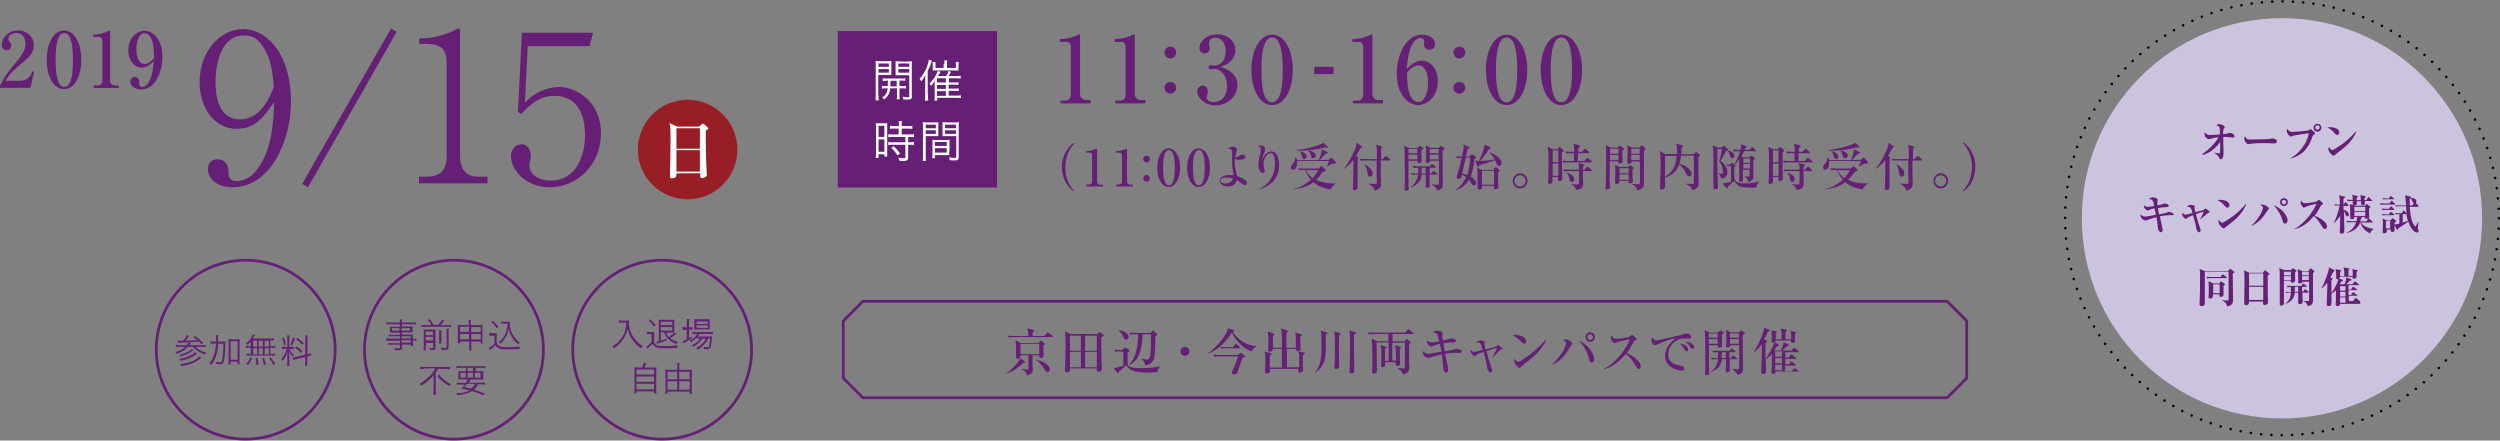 <?xml version="1.0" encoding="utf-8"?>
<!-- Generator: Adobe Illustrator 23.0.4, SVG Export Plug-In . SVG Version: 6.00 Build 0)  -->
<svg version="1.1" id="レイヤー_1" xmlns="http://www.w3.org/2000/svg" xmlns:xlink="http://www.w3.org/1999/xlink" x="0px"
	 y="0px" width="894.4px" height="157.6px" viewBox="0 0 894.4 157.6" style="enable-background:new 0 0 894.4 157.6;"
	 xml:space="preserve">
<rect x="0" y="0" width="894.4" height="157.6" fill="#808080" stroke="none"/>
<style type="text/css">
	.st0{fill:#652076;}
	.st1{fill:none;stroke:#652076;stroke-miterlimit:10;}
	.st2{fill:#FFFFFF;}
	.st3{fill:#971E24;}
	
		.st4{fill:none;stroke:#040000;stroke-width:0.924;stroke-linecap:round;stroke-linejoin:round;stroke-miterlimit:10;stroke-dasharray:0,3.696;}
	.st5{fill:#CCC4DF;}
</style>
<g>
	<g>
		<g>
			<g>
				<g>
					<path class="st0" d="M222.3,115.4c-0.2,0-0.5,0-0.9,0.1v-0.9c0.2,0,0.5,0.1,0.9,0.1h1.6c0.6,0,0.9,0,1.1-0.1c0,0.3,0,0.5,0,0.8
						c0,1.5,0.3,2.9,1,4.2c0.5,0.9,1.1,1.7,1.8,2.5c0.7,0.7,1.2,1.1,2.2,1.7c-0.3,0.3-0.4,0.4-0.7,0.8c-1-0.7-1.6-1.2-2.3-2.1
						c-0.7-0.8-1.3-1.7-1.7-2.6c-0.4-0.8-0.5-1.3-0.8-2.2c-0.4,1.6-0.9,2.7-1.7,3.9c-0.4,0.6-1,1.2-1.6,1.8
						c-0.4,0.4-0.8,0.7-1.5,1.2c-0.2-0.3-0.3-0.5-0.6-0.7c1.3-0.8,2-1.4,2.8-2.4c0.9-1.1,1.5-2.2,1.8-3.5c0.2-0.8,0.3-1.4,0.4-2.6
						H222.3z"/>
					<path class="st0" d="M231.7,118.7c0.3,0,0.5,0.1,0.9,0.1h0.6c0.3,0,0.6,0,0.9-0.1c0,0.4-0.1,0.7-0.1,1.3v2.4
						c0.3,0.6,0.6,0.9,1,1.1c0.6,0.3,1.3,0.3,2.7,0.3c2.2,0,3.6-0.1,4.8-0.2c-0.2,0.4-0.2,0.5-0.3,0.9c-1.3,0.1-2.6,0.1-4.1,0.1
						c-2,0-2.7-0.1-3.4-0.4c-0.5-0.2-0.9-0.6-1.2-1.2c-0.6,0.6-0.8,0.7-1.5,1.3c-0.1,0.1-0.2,0.2-0.4,0.4l-0.4-0.8
						c0.5-0.2,1.3-0.8,1.9-1.5v-2.9h-0.8c-0.4,0-0.6,0-0.9,0.1V118.7z M232.6,114.2c0.8,0.8,1.3,1.2,2,2.1l-0.6,0.5
						c-0.7-1-1.1-1.4-1.9-2.1L232.6,114.2z M236.4,118.9v2.9c0.9-0.2,1.3-0.4,2.1-0.7l0,0.7c-1.2,0.5-1.6,0.6-3,1
						c-0.3,0.1-0.3,0.1-0.5,0.2l-0.2-0.8c0.3,0,0.4-0.1,0.9-0.2v-6.5c0-0.4,0-0.8,0-1.1c0.3,0,0.6,0,1,0h3.6c0.5,0,0.8,0,1,0
						c0,0.3-0.1,0.6-0.1,1.1v2.4c0,0.6,0,0.8,0,1.1c-0.2,0-0.5,0-0.9,0h-2c0.3,0.7,0.5,1.1,0.9,1.6c1.1-0.7,1.7-1.2,2.1-1.7l0.6,0.5
						c-0.1,0.1-0.1,0.1-0.3,0.3c-0.4,0.3-1.1,0.9-1.8,1.3c0.7,0.6,1.4,0.9,2.6,1.3c-0.2,0.3-0.3,0.4-0.4,0.8
						c-1.5-0.6-2.4-1.2-3.2-2.1c-0.5-0.6-0.8-1.2-1.2-2.1H236.4z M240.5,116.3v-1.2h-4.1v1.2H240.5z M236.4,118.3h4.1V117h-4.1
						V118.3z"/>
					<path class="st0" d="M245.8,115.4c0-0.6,0-1-0.1-1.3h0.9c-0.1,0.4-0.1,0.7-0.1,1.3v1.7h0.3c0.5,0,0.7,0,1,0v0.8
						c-0.3,0-0.7,0-1,0h-0.3v3.1c0.4-0.2,0.6-0.3,1-0.6l0,0.7c-0.7,0.4-1.8,1-2.5,1.4c-0.2,0.1-0.5,0.3-0.6,0.3l-0.2-0.8
						c0.5-0.1,0.6-0.1,1.5-0.6v-3.4h-0.5c-0.4,0-0.7,0-1,0.1V117c0.3,0,0.6,0.1,1,0.1h0.5V115.4z M249.2,120.8
						c-0.6,0.6-1.2,1.1-2,1.6c-0.1-0.2-0.3-0.4-0.5-0.5c1.4-0.7,2.3-1.5,2.8-2.5h-0.7c-0.5,0-0.8,0-1.1,0.1v-0.8
						c0.3,0,0.6,0.1,1.1,0.1h5.1c0.6,0,0.9,0,1.2-0.1v0.8c-0.3,0-0.7,0-1.2,0h-3.7c-0.2,0.4-0.3,0.5-0.6,0.9h4c0.6,0,0.9,0,1.2,0
						c0,0.2,0,0.2-0.1,0.7c-0.1,1.4-0.3,2.8-0.5,3.2c-0.2,0.4-0.5,0.6-1.3,0.6c-0.3,0-0.7,0-1,0c0-0.3-0.1-0.5-0.2-0.8
						c0.6,0.1,1,0.1,1.4,0.1c0.5,0,0.6-0.1,0.7-0.8c0.1-0.6,0.2-1.4,0.3-2.3h-0.8c-0.3,0.8-0.6,1.3-1.1,1.8c-0.4,0.4-1,1.1-1.5,1.5
						c-0.3,0.2-0.5,0.4-1,0.7c-0.2-0.3-0.3-0.3-0.6-0.6c1.1-0.6,1.7-1.1,2.4-1.8c0.4-0.5,0.7-1,1-1.6h-1.2c-0.7,1.2-1.8,2.1-3.3,3
						c-0.1-0.2-0.3-0.4-0.5-0.6c1.4-0.6,2.5-1.5,3-2.4H249.2z M249.5,117.9c-0.5,0-0.8,0-1.1,0c0-0.3,0-0.6,0-1.1v-1.6
						c0-0.6,0-0.7,0-1.1c0.4,0,0.6,0.1,1.2,0.1h3.1c0.6,0,0.9,0,1.2-0.1c0,0.3,0,0.6,0,1.1v1.5c0,0.6,0,0.9,0,1.1
						c-0.3,0-0.6,0-1.1,0H249.5z M249.2,115.9h4V115h-4V115.9z M249.2,117.3h4v-0.9h-4V117.3z"/>
					<path class="st0" d="M229.7,131.5c0.3-0.6,0.5-1,0.6-1.7l0.9,0.2c-0.3,0.6-0.4,1.1-0.7,1.5h2.9c0.7,0,1,0,1.5-0.1
						c0,0.4-0.1,0.7-0.1,1.5v6.4c0,0.7,0,1.1,0.1,1.4H234V140h-6.3v0.7h-0.8c0-0.3,0.1-0.7,0.1-1.4v-6.4c0-0.7,0-1.1-0.1-1.5
						c0.4,0,0.8,0.1,1.4,0.1H229.7z M227.7,134h6.3v-1.8h-6.3V134z M227.7,136.6h6.3v-1.9h-6.3V136.6z M227.7,139.3h6.3v-2h-6.3
						V139.3z"/>
					<path class="st0" d="M246.4,132.3c0.5,0,0.8,0,1.2-0.1c0,0.3-0.1,0.7-0.1,1.1v6.3c0,0.4,0,0.8,0.1,1.2h-0.9v-0.7h-7.9v0.7H238
						c0-0.4,0.1-0.8,0.1-1.2v-6.3c0-0.4,0-0.7-0.1-1.1c0.3,0,0.7,0.1,1.2,0.1h3.1v-1.2c0-0.4,0-0.8-0.1-1.2h0.9
						c-0.1,0.4-0.1,0.8-0.1,1.2v1.2H246.4z M238.8,133v2.7h3.5V133H238.8z M238.8,136.4v3h3.5v-3H238.8z M246.7,135.8V133h-3.7v2.7
						H246.7z M246.7,139.4v-3h-3.7v3H246.7z"/>
				</g>
			</g>
			<circle class="st1" cx="236.9" cy="125.1" r="32"/>
		</g>
		<g>
			<g>
				<g>
					<path class="st0" d="M142.9,120.3h-2.8c-0.5,0-0.8,0-1.1,0.1v-0.7c0.3,0,0.6,0.1,1.2,0.1h2.8v-0.8h-2.5c-0.4,0-0.7,0-1,0
						c0-0.3,0-0.5,0-0.8v-0.5c0-0.3,0-0.5,0-0.8c0.3,0,0.6,0,1,0h2.5V116h-3.5c-0.6,0-1,0-1.3,0.1v-0.8c0.3,0,0.7,0.1,1.4,0.1h3.5
						c0-0.6,0-0.8-0.1-1.1h0.9c-0.1,0.3-0.1,0.5-0.1,1.1h3.7c0.7,0,1.1,0,1.4-0.1v0.8c-0.4,0-0.8-0.1-1.4-0.1h-3.7v0.8h2.8
						c0.4,0,0.7,0,1,0c0,0.3,0,0.5,0,0.8v0.5c0,0.3,0,0.5,0,0.8c-0.3,0-0.6,0-1,0h-2.8v0.8h2.6c0.7,0,1,0,1.3,0c0,0.3,0,0.5,0,1v0.5
						c0.7,0,1,0,1.3-0.1v0.8c-0.3,0-0.6-0.1-1.3-0.1v0.8c0,0.6,0,0.9,0.1,1.2h-0.8v-0.5h-3.2v1c0,0.8-0.2,1-1.4,1
						c-0.3,0-0.5,0-1.1,0c0-0.3-0.1-0.5-0.2-0.8c0.6,0.1,1,0.1,1.5,0.1c0.4,0,0.5-0.1,0.5-0.3v-1h-2.9c-0.6,0-0.8,0-1.2,0.1v-0.7
						c0.3,0,0.6,0.1,1.2,0.1h2.9v-0.9h-3.6c-0.7,0-1,0-1.3,0.1V121c0.3,0,0.6,0.1,1.3,0.1h3.6V120.3z M140.2,117.4v0.9h2.7v-0.9
						H140.2z M143.7,118.3h3v-0.9h-3V118.3z M146.9,121.1v-0.8h-3.2v0.8H146.9z M143.7,122.6h3.2v-0.9h-3.2V122.6z"/>
					<path class="st0" d="M154.3,116.2c-0.4-0.7-0.6-1-1.3-1.7l0.7-0.3c0.8,1,1,1.2,1.4,2h1.7c0.6-0.6,0.9-1.1,1.4-1.9l0.8,0.3
						c-0.5,0.7-0.9,1.2-1.3,1.7h2.5c0.5,0,0.9,0,1.2-0.1v0.8c-0.3,0-0.7-0.1-1.2-0.1h-8.2c-0.5,0-0.8,0-1.2,0.1v-0.8
						c0.4,0.1,0.4,0.1,1.2,0.1H154.3z M152.3,124c0,0.6,0,1,0.1,1.3h-0.9c0-0.3,0.1-0.7,0.1-1.3v-5c0-0.6,0-0.8,0-1.1
						c0.4,0,0.7,0,1.2,0h1.9c0.7,0,0.8,0,1.1,0c0,0.3,0,0.6,0,1.3v5.1c0,0.7-0.2,0.9-1,0.9c-0.3,0-0.5,0-1,0
						c-0.1-0.3-0.1-0.4-0.2-0.7c0.4,0.1,0.8,0.1,1,0.1c0.3,0,0.4-0.1,0.4-0.3v-1.6h-2.6V124z M154.9,119.9v-1.3h-2.6v1.3H154.9z
						 M154.9,121.8v-1.3h-2.6v1.3H154.9z M158,118c0,0.3-0.1,0.5-0.1,1.1v2.4c0,0.9,0,1.1,0,1.4h-0.8c0-0.3,0-0.5,0-1.3v-2.4
						c0-0.6,0-0.8-0.1-1.1H158z M160.6,117.6c-0.1,0.3-0.1,0.6-0.1,1.3v5.2c0,0.8-0.3,1.1-1.2,1.1c-0.4,0-0.8,0-1.4-0.1
						c0-0.3-0.1-0.5-0.2-0.8c0.6,0.1,1.2,0.2,1.5,0.2c0.5,0,0.6,0,0.6-0.4v-5.2c0-0.7,0-0.9-0.1-1.3H160.6z"/>
					<path class="st0" d="M164.6,122.1v0.7h-0.9c0-0.3,0.1-0.7,0.1-1.1v-4.4c0-0.5,0-0.7-0.1-1.1c0.5,0,0.7,0.1,1.3,0.1h2.7v-0.6
						c0-0.6,0-0.9-0.1-1.2h0.9c-0.1,0.4-0.1,0.7-0.1,1.2v0.6h2.9c0.6,0,0.9,0,1.4-0.1c0,0.4-0.1,0.6-0.1,1.1v4.5
						c0,0.4,0,0.7,0.1,1.1H172v-0.7h-3.4v1.8c0,0.7,0,1,0.1,1.4h-0.9c0.1-0.4,0.1-0.7,0.1-1.4v-1.8H164.6z M164.6,116.9v1.8h3.2
						v-1.8H164.6z M164.6,119.5v1.9h3.2v-1.9H164.6z M168.6,118.8h3.4v-1.8h-3.4V118.8z M168.6,121.4h3.4v-1.9h-3.4V121.4z"/>
					<path class="st0" d="M175.3,119.1c0.3,0,0.5,0.1,0.9,0.1h0.7c0.4,0,0.6,0,0.9-0.1c0,0.4-0.1,0.7-0.1,1.3v2.3
						c0.3,0.6,0.5,0.8,1,1.1c0.6,0.3,1.3,0.4,3.1,0.4c1.8,0,3.3-0.1,4.3-0.2c-0.2,0.4-0.2,0.6-0.3,0.9c-1.1,0-2.5,0.1-3.5,0.1
						c-2,0-2.7,0-3.3-0.2c-0.8-0.2-1.3-0.6-1.8-1.3c-0.4,0.4-0.8,0.7-1.2,1.1c-0.4,0.3-0.4,0.3-0.7,0.6l-0.4-0.8
						c0.6-0.3,1.4-0.9,2-1.4v-2.9h-0.9c-0.4,0-0.6,0-0.9,0.1V119.1z M176.3,114.7c0.8,0.7,1.3,1.3,2,2.2l-0.6,0.5
						c-0.7-1-1.1-1.4-1.9-2.2L176.3,114.7z M180.3,115.7c-0.4,0-0.7,0-1,0.1V115c0.3,0,0.5,0.1,1,0.1h1.2c0.4,0,0.7,0,0.9,0
						c0,0.2,0,0.4,0,0.6c0,1.3,0.3,2.7,1,3.9c0.4,0.7,0.8,1.3,1.3,1.9c0.4,0.4,0.7,0.6,1.3,1c-0.2,0.2-0.4,0.4-0.5,0.7
						c-0.9-0.7-1.5-1.2-2.2-2.3c-0.6-1-0.9-1.7-1.3-3.3c-0.2,1-0.3,1.5-0.6,2.1c-0.4,0.9-0.9,1.7-1.5,2.4c-0.3,0.3-0.5,0.5-0.9,0.9
						c-0.2-0.3-0.3-0.4-0.6-0.6c0.7-0.5,1.1-0.9,1.6-1.6c1-1.3,1.5-3,1.6-5H180.3z"/>
					<path class="st0" d="M151.7,132c-0.5,0-0.9,0-1.3,0.1v-0.9c0.4,0,0.8,0.1,1.3,0.1h8c0.6,0,1,0,1.3-0.1v0.9
						c-0.4,0-0.8-0.1-1.3-0.1h-3c-0.3,0.6-0.4,0.8-0.8,1.3v6.6c0,0.5,0,0.9,0.1,1.3h-1c0-0.4,0.1-0.9,0.1-1.3v-4.3
						c0-0.5,0-0.9,0-1.4c-0.4,0.6-1.1,1.3-1.8,1.9c-0.7,0.7-1.5,1.2-2.6,1.9c-0.1-0.3-0.3-0.4-0.6-0.7c1.5-0.9,2.6-1.7,3.7-2.8
						c0.9-0.9,1.3-1.6,1.9-2.7H151.7z M157.1,134c0.6,0.8,1.1,1.3,1.8,1.9c0.8,0.6,1.5,1.1,2.4,1.5c-0.2,0.2-0.3,0.4-0.6,0.7
						c-1.8-1-3.1-2.1-4.3-3.6L157.1,134z"/>
					<path class="st0" d="M166.7,136.8c0.3-0.5,0.4-0.6,0.7-1.1h-2c-0.7,0-1.1,0-1.4,0c0-0.3,0-0.6,0-1v-0.9c0-0.5,0-0.8,0-1.1
						c0.3,0,0.8,0.1,1.3,0.1h1.4v-1.2h-2.1c-0.6,0-1,0-1.3,0.1v-0.8c0.3,0,0.7,0.1,1.4,0.1h7.6c0.7,0,1.1,0,1.4-0.1v0.8
						c-0.3,0-0.7-0.1-1.3-0.1h-2.2v1.2h1.4c0.6,0,1,0,1.3-0.1c0,0.3,0,0.6,0,1.1v0.9c0,0.5,0,0.8,0,1.1c-0.3,0-0.7,0-1.4,0h-3.1
						c-0.3,0.6-0.4,0.7-0.7,1.1h4.6c0.7,0,1,0,1.3-0.1v0.8c-0.4,0-0.8-0.1-1.3-0.1h-1.3c-0.4,0.8-0.8,1.3-1.4,1.9
						c1.5,0.5,2.5,0.9,3.8,1.4l-0.5,0.7c-1.3-0.7-2.3-1-4-1.6c-1.4,0.8-2.9,1.3-5.3,1.5c-0.1-0.3-0.2-0.5-0.3-0.7c2,0,3.4-0.3,4.7-1
						c-0.9-0.3-1.8-0.5-3-0.7c0.6-0.5,0.8-0.8,1.3-1.4h-1.6c-0.6,0-1,0-1.3,0.1v-0.8c0.3,0,0.7,0.1,1.3,0.1H166.7z M164.7,133.4v1.7
						h1.9v-1.7H164.7z M167,137.4c-0.3,0.4-0.5,0.6-0.9,1c1.1,0.3,1.5,0.4,2.4,0.6c0.7-0.5,1.1-1,1.4-1.7H167z M167.3,132.8h1.9
						v-1.2h-1.9V132.8z M167.3,135.1h1.9v-1.7h-1.9V135.1z M169.9,135.1h2v-1.7h-2V135.1z"/>
				</g>
			</g>
			<circle class="st1" cx="162.4" cy="125.1" r="32"/>
		</g>
		<g>
			<g>
				<g>
					<path class="st0" d="M66.8,123.5c0.3-0.4,0.4-0.6,0.6-1l0.9,0.2c-0.2,0.3-0.3,0.5-0.5,0.8h4.5c0.6,0,1,0,1.3-0.1v0.8
						c-0.3,0-0.7-0.1-1.3-0.1h-2.3c0.7,0.9,2.1,1.6,3.8,2c-0.2,0.2-0.3,0.4-0.5,0.7c-2-0.7-3.4-1.6-4.2-2.7h-1.9
						c-1,1.1-2.1,1.8-4,2.5c-0.2-0.3-0.3-0.4-0.5-0.6c1.6-0.5,2.6-1,3.5-1.9h-2c-0.6,0-1,0-1.3,0.1v-0.8c0.3,0,0.7,0.1,1.3,0.1H66.8
						z M63.6,121.8c0.3,0,1,0.1,1.3,0.1c0,0,0.1,0,0.3,0c0.1,0,0.2,0,0.3,0c0.7-0.8,1.1-1.4,1.3-2.1l0.8,0.3
						c-0.1,0.1-0.1,0.1-0.2,0.4c-0.3,0.5-0.7,1-1.1,1.4c1.5,0,3-0.1,4.3-0.2c-0.4-0.3-0.7-0.5-1.4-1l0.6-0.4
						c1.2,0.8,1.8,1.3,2.9,2.3l-0.6,0.5c-0.5-0.5-0.6-0.6-0.9-0.9c-2.1,0.2-4.4,0.3-6.9,0.4c-0.3,0-0.4,0-0.6,0L63.6,121.8z
						 M69.2,125.3c-0.9,0.6-0.9,0.6-1.4,0.9c-1,0.6-1.8,0.9-3.2,1.3c-0.1-0.3-0.2-0.4-0.4-0.6c1.5-0.3,2.6-0.7,3.6-1.4
						c0.3-0.2,0.6-0.4,0.8-0.6L69.2,125.3z M70.5,126.6c-0.1,0.1-0.1,0.1-0.5,0.3c-1.5,1.1-3.2,1.8-5.4,2.2
						c-0.1-0.3-0.2-0.4-0.4-0.7c1.9-0.3,3.2-0.8,4.6-1.6c0.5-0.3,0.9-0.6,1-0.8L70.5,126.6z M72.1,128c-0.1,0.1-0.2,0.1-0.4,0.3
						c-1.1,0.8-2,1.3-3.2,1.8c-1.1,0.4-1.9,0.6-3.6,0.9c-0.1-0.3-0.2-0.5-0.4-0.7c2.2-0.3,4-0.8,5.5-1.7c0.6-0.4,1-0.7,1.3-1.1
						L72.1,128z"/>
					<path class="st0" d="M79.5,122.2c0.6,0,0.9,0,1.2,0c0,0.3,0,0.3-0.1,1.5c0,2-0.2,3.9-0.4,5.1c-0.2,1.2-0.5,1.5-1.3,1.5
						c-0.4,0-0.9,0-1.5-0.1c0-0.3,0-0.4-0.1-0.8c0.6,0.1,1.1,0.2,1.4,0.2c0.3,0,0.5-0.1,0.6-0.3c0.2-0.4,0.4-2,0.5-3.2
						c0.1-1.1,0.1-1.8,0.1-3.1h-1.8c-0.1,1.5-0.2,2.4-0.5,3.4c-0.2,0.9-0.5,1.6-0.9,2.4c-0.3,0.7-0.6,1.1-1.2,1.8
						c-0.2-0.3-0.3-0.5-0.6-0.7c0.7-0.8,1-1.2,1.3-2c0.6-1.3,0.9-2.8,1.1-5h-0.7c-0.5,0-0.9,0-1.3,0.1v-0.9c0.3,0.1,0.7,0.1,1.3,0.1
						h0.7c0-0.3,0-0.6,0-1c0-0.8,0-1-0.1-1.3h0.9c-0.1,0.3-0.1,0.3-0.1,2.3H79.5z M82.5,130.4h-0.8c0-0.3,0.1-0.9,0.1-1.4v-6.4
						c0-0.6,0-0.9-0.1-1.3c0.3,0,0.6,0.1,1.1,0.1h2c0.5,0,0.7,0,1-0.1c0,0.4-0.1,0.7-0.1,1.3v6.5c0,0.5,0,0.8,0.1,1.2H85v-0.9h-2.5
						V130.4z M82.5,128.7H85v-6.6h-2.5V128.7z"/>
					<path class="st0" d="M89.8,122.1c-0.4,0.6-0.7,0.8-1.3,1.3c-0.2-0.2-0.3-0.4-0.6-0.5c1.2-0.9,1.8-1.7,2.3-2.7
						c0.1-0.3,0.2-0.4,0.2-0.6l0.8,0.2c-0.1,0.1-0.1,0.2-0.2,0.3c-0.3,0.5-0.4,0.7-0.6,1h6.1c0.8,0,1.2,0,1.5-0.1v0.8
						c-0.4,0-0.8-0.1-1.3-0.1v2.1h0.6c0.5,0,0.9,0,1.2-0.1v0.8c-0.3,0-0.7-0.1-1.2-0.1h-0.6v2.2h0.4c0.5,0,0.9,0,1.2-0.1v0.8
						c-0.3,0-0.7-0.1-1.2-0.1h-7.8c-0.5,0-0.8,0-1.1,0.1v-0.8c0.3,0,0.7,0.1,1.2,0.1h0.3v-2.2h-0.6c-0.5,0-0.8,0-1.2,0.1v-0.8
						c0.3,0,0.6,0.1,1.2,0.1h0.6V122.1z M88.1,130.1c0.8-0.7,1.1-1.2,1.5-2.3l0.6,0.4c-0.5,1.1-0.8,1.7-1.5,2.4L88.1,130.1z
						 M90.5,124H92v-2.1h-1.4V124z M90.5,126.8H92v-2.2h-1.4V126.8z M91.7,130.6c0-0.9-0.1-1.7-0.3-2.5l0.7-0.1
						c0.2,0.9,0.3,1.5,0.4,2.5L91.7,130.6z M94,124v-2.1h-1.4v2.1H94z M94,126.8v-2.2h-1.4v2.2H94z M94.4,130.6
						c-0.2-1.2-0.3-1.5-0.6-2.4l0.6-0.2c0.3,0.8,0.5,1.2,0.7,2.4L94.4,130.6z M96.2,124v-2.1h-1.5v2.1H96.2z M96.2,126.8v-2.2h-1.5
						v2.2H96.2z M97.8,130.6c-0.4-1-0.8-1.5-1.5-2.4l0.6-0.3c0.7,0.8,1.1,1.4,1.5,2.3L97.8,130.6z"/>
					<path class="st0" d="M101.9,124.8c-0.5,0-0.8,0-1,0.1V124c0.2,0,0.5,0.1,1,0.1h0.9v-2.8c0-0.6,0-1-0.1-1.3h0.9
						c0,0.3-0.1,0.7-0.1,1.3v2.8h0.7c0.4,0,0.6,0,0.9,0v0.8c-0.3,0-0.5,0-0.9,0h-0.7c0.5,1,1,1.6,1.7,2.2c-0.2,0.2-0.3,0.5-0.4,0.6
						c-0.7-0.8-1.1-1.3-1.4-2.1c0,0.5,0.1,1.5,0.1,1.8v2.2c0,0.6,0,0.9,0.1,1.3h-0.9c0-0.4,0.1-0.8,0.1-1.3v-2c0-0.6,0-1.2,0.1-1.9
						c-0.5,1.5-1,2.5-1.8,3.4c-0.2-0.3-0.3-0.5-0.5-0.7c0.6-0.6,1-1.2,1.4-2c0.3-0.6,0.4-0.9,0.7-1.6H101.9z M101.5,120.7
						c0.4,1,0.6,1.5,0.8,2.6l-0.6,0.3c-0.2-1.1-0.4-1.7-0.8-2.6L101.5,120.7z M105.5,121c-0.5,1.7-0.5,1.7-1,2.6l-0.6-0.3
						c0.4-0.9,0.6-1.4,0.9-2.6L105.5,121z M109.3,121.3c0-0.6,0-1-0.1-1.3h0.9c0,0.4-0.1,0.7-0.1,1.2v5.5l0.2,0
						c0.5-0.1,0.8-0.2,1.1-0.3l0.1,0.8c-0.3,0-0.7,0.1-1.2,0.2l-0.3,0.1v2c0,0.6,0,1,0.1,1.3h-0.9c0.1-0.3,0.1-0.6,0.1-1.3v-1.8
						l-3.2,0.8c-0.5,0.1-0.8,0.2-1.1,0.3l-0.2-0.9c0.3,0,0.7-0.1,1.2-0.2l3.3-0.8V121.3z M106.1,123.9c1,0.7,1.5,1.1,2.1,1.8
						l-0.5,0.6c-0.7-0.8-1.2-1.2-2.2-1.9L106.1,123.9z M106.5,120.9c1,0.8,1.4,1.1,2.2,1.9l-0.5,0.6c-0.8-0.9-1.2-1.3-2.2-1.9
						L106.5,120.9z"/>
				</g>
			</g>
			<circle class="st1" cx="87.9" cy="125.1" r="32"/>
		</g>
	</g>
	<g>
		<g>
			<g>
				<g>
					<path class="st0" d="M379.3,36h1.9c1,0,1.9-0.7,1.9-2.1V16.7c0-0.8-0.5-1.7-1.4-1.7h-2.5v-1c3.4-0.1,5.5-1.1,6-1.3
						c0.1-0.1,1-0.4,1-0.4c0.2,0,0.2,0.1,0.2,0.3v21.2c0,1,0.8,2,2.2,2h1.6V37h-10.8V36z"/>
					<path class="st0" d="M398.9,36h1.9c1,0,1.9-0.7,1.9-2.1V16.7c0-0.8-0.5-1.7-1.4-1.7h-2.5v-1c3.4-0.1,5.5-1.1,6-1.3
						c0.1-0.1,1-0.4,1-0.4c0.2,0,0.2,0.1,0.2,0.3v21.2c0,1,0.8,2,2.2,2h1.6V37h-10.8V36z"/>
					<path class="st0" d="M420.8,18.8c0,1.2-1,2.1-2.1,2.1c-1.2,0-2.1-0.9-2.1-2.1c0-1.2,1-2.1,2.1-2.1
						C419.8,16.7,420.8,17.6,420.8,18.8z M420.8,31.4c0,1.2-1,2.1-2.1,2.1c-1.2,0-2.1-1-2.1-2.1c0-1.2,1-2.1,2.1-2.1
						C419.8,29.3,420.8,30.2,420.8,31.4z"/>
					<path class="st0" d="M442.7,30.4c0,3.8-3.2,7.3-7.8,7.3c-4.2,0-6.6-3-6.6-5c0-1.2,1-2.1,2-2.1c0.7,0,1.8,0.5,1.8,2.1
						c0,0.4,0,0.8-0.2,1.2c-0.1,0.3-0.2,0.6-0.2,0.9c0,1.4,1.6,1.7,2.6,1.7c3.3,0,4.7-2.8,4.7-5.7c0-4-2.5-6.2-4.7-6.2
						c-0.2,0-1,0.2-1.2,0.2c-0.4,0-0.7-0.2-0.7-0.7c0-0.4,0.3-0.8,0.8-0.8c0.2,0,1,0.2,1.2,0.2c2.3,0,4.1-1.9,4.1-5.2
						c0-2.7-1.3-4.8-3.6-4.8c-1.5,0-2.4,0.9-2.4,1.9c0,0.3,0.3,1.6,0.3,1.9c0,1.2-0.9,1.8-1.8,1.8c-1,0-1.9-0.8-1.9-1.9
						c0-2.2,2.3-4.9,6.4-4.9c4.3,0,6.5,2.9,6.5,5.7c0,1.6-0.9,4.5-5.3,5.9C438.6,24.6,442.7,26.1,442.7,30.4z"/>
					<path class="st0" d="M462.5,25c0,7.2-3,12.6-7.4,12.6c-4.5,0-7.4-5.6-7.4-12.6c0-7.2,3.1-12.6,7.4-12.6
						C459.6,12.4,462.5,18,462.5,25z M451.3,25c0,4.4,0.3,11.6,3.8,11.6c3.4,0,3.8-7,3.8-11.6c0-4.3-0.3-11.6-3.8-11.6
						C451.7,13.4,451.3,20.5,451.3,25z"/>
					<path class="st0" d="M470.2,23.9h6.9v2.6h-6.9V23.9z"/>
					<path class="st0" d="M483.9,36h1.9c1,0,1.9-0.7,1.9-2.1V16.7c0-0.8-0.5-1.7-1.4-1.7h-2.5v-1c3.4-0.1,5.5-1.1,6-1.3
						c0.1-0.1,1-0.4,1-0.4c0.2,0,0.2,0.1,0.2,0.3v21.2c0,1,0.8,2,2.2,2h1.6V37h-10.8V36z"/>
					<path class="st0" d="M508.7,21.7c2.9,0,5.7,2.7,5.7,7.4c0,5.5-3.9,8.5-7,8.5c-3.3,0-7.7-3.3-7.7-11.3c0-6.5,3.2-13.9,9.1-13.9
						c2.6,0,4.6,1.4,4.6,3.4c0,1.2-0.8,2-1.9,2c-1.1,0-2.1-0.8-2.1-2c0-0.2,0.1-1,0.1-1.1c0-0.9-0.8-1.1-1.4-1.1
						c-1.2,0-4.2,1.3-4.8,11.1C505.3,22.4,507.3,21.7,508.7,21.7z M507.4,36.5c2.6,0,3.5-4.1,3.5-6.9c0-3.4-1.2-6.2-3.3-6.2
						c-0.3,0-2.3,0-4.2,2.6C503.4,29.3,503.6,36.5,507.4,36.5z"/>
					<path class="st0" d="M524.2,18.8c0,1.2-1,2.1-2.1,2.1c-1.2,0-2.1-0.9-2.1-2.1c0-1.2,1-2.1,2.1-2.1
						C523.3,16.7,524.2,17.6,524.2,18.8z M524.2,31.4c0,1.2-1,2.1-2.1,2.1c-1.2,0-2.1-1-2.1-2.1c0-1.2,1-2.1,2.1-2.1
						C523.3,29.3,524.2,30.2,524.2,31.4z"/>
					<path class="st0" d="M546.4,25c0,7.2-3,12.6-7.4,12.6c-4.5,0-7.4-5.6-7.4-12.6c0-7.2,3.1-12.6,7.4-12.6
						C543.5,12.4,546.4,18,546.4,25z M535.2,25c0,4.4,0.3,11.6,3.8,11.6c3.4,0,3.8-7,3.8-11.6c0-4.3-0.3-11.6-3.8-11.6
						C535.6,13.4,535.2,20.5,535.2,25z"/>
					<path class="st0" d="M566,25c0,7.2-3,12.6-7.4,12.6c-4.5,0-7.4-5.6-7.4-12.6c0-7.2,3.1-12.6,7.4-12.6C563,12.4,566,18,566,25z
						 M554.8,25c0,4.4,0.3,11.6,3.8,11.6c3.4,0,3.8-7,3.8-11.6c0-4.3-0.3-11.6-3.8-11.6C555.2,13.4,554.8,20.5,554.8,25z"/>
					<path class="st0" d="M384.2,68.5c-2.2-1.5-4.3-4.7-4.3-8.7c0-4,2.1-7.3,4.3-8.7l0.2,0.3c-1.9,1.7-3.3,5-3.3,8.5
						c0,3.4,1.4,6.7,3.3,8.5L384.2,68.5z"/>
					<path class="st0" d="M388.7,66h1c0.6,0,1-0.4,1-1.1v-9.4c0-0.4-0.3-0.9-0.8-0.9h-1.4v-0.5c1.9-0.1,3-0.6,3.3-0.7
						c0.1,0,0.5-0.2,0.6-0.2c0.1,0,0.1,0.1,0.1,0.2v11.6c0,0.5,0.4,1.1,1.2,1.1h0.9v0.6h-5.9V66z"/>
					<path class="st0" d="M399.4,66h1c0.6,0,1-0.4,1-1.1v-9.4c0-0.4-0.3-0.9-0.8-0.9h-1.4v-0.5c1.9-0.1,3-0.6,3.3-0.7
						c0.1,0,0.5-0.2,0.6-0.2c0.1,0,0.1,0.1,0.1,0.2v11.6c0,0.5,0.4,1.1,1.2,1.1h0.9v0.6h-5.9V66z"/>
					<path class="st0" d="M411.4,56.9c0,0.6-0.5,1.2-1.2,1.2c-0.6,0-1.2-0.5-1.2-1.2c0-0.6,0.5-1.2,1.2-1.2
						C410.9,55.7,411.4,56.2,411.4,56.9z M411.4,63.8c0,0.6-0.5,1.2-1.2,1.2c-0.6,0-1.2-0.5-1.2-1.2c0-0.6,0.5-1.2,1.2-1.2
						C410.9,62.6,411.4,63.1,411.4,63.8z"/>
					<path class="st0" d="M422.2,60c0,3.9-1.7,6.9-4.1,6.9c-2.5,0-4.1-3.1-4.1-6.9c0-3.9,1.7-6.9,4.1-6.9
						C420.6,53.1,422.2,56.2,422.2,60z M416.1,60c0,2.4,0.2,6.3,2.1,6.3c1.8,0,2.1-3.8,2.1-6.3c0-2.4-0.2-6.3-2.1-6.3
						C416.3,53.7,416.1,57.5,416.1,60z"/>
					<path class="st0" d="M432.9,60c0,3.9-1.7,6.9-4.1,6.9c-2.5,0-4.1-3.1-4.1-6.9c0-3.9,1.7-6.9,4.1-6.9
						C431.3,53.1,432.9,56.2,432.9,60z M426.8,60c0,2.4,0.2,6.3,2.1,6.3c1.8,0,2.1-3.8,2.1-6.3c0-2.4-0.2-6.3-2.1-6.3
						C427,53.7,426.8,57.5,426.8,60z"/>
					<path class="st0" d="M442.8,56.1c0.5-0.3,1.3-0.8,1.4-0.8c0.1,0,0.1,0,0.2,0c0.4,0,1.2,0.4,1.2,0.9c0,0.3-0.3,0.5-0.6,0.7
						c-0.6,0.3-1.6,0.3-1.8,0.3c-0.3,0-0.7,0-1.4-0.4c0,0.3-0.1,0.7-0.1,1.2c0,0.8,0.1,1.6,0.3,2.4c0.5,2.1,0.5,2.4,0.6,2.6
						c0.8,0.3,2.3,0.8,3.2,1.7c0.2,0.2,0.3,0.5,0.3,0.7c0,0.7-0.5,0.8-0.7,0.8c-0.2,0-0.5-0.1-0.8-0.3c-1.5-1.1-1.7-1.3-2.1-1.5
						c-0.5,2.3-3,2.3-3.3,2.3c-1.8,0-2.8-0.9-2.8-2c0-1.8,2.3-2.1,3.5-2.1c0.6,0,1.1,0.1,1.4,0.1c0-0.3-0.1-0.5-0.3-2.1
						c-0.2-1-0.2-2.2-0.2-3.1c0-0.4,0-2.1,0-2.5c0-1.3-0.2-1.7-0.9-1.7c-0.1,0-0.4,0-0.6,0c0.3-0.3,0.8-0.8,1.8-0.8
						c0.2,0,0.8,0,1.2,0.5c0.2,0.2,0.2,0.5,0.2,0.6c0,0.3,0,0.4-0.3,1.4c-0.1,0.4-0.2,0.7-0.3,1.2C441.9,56.3,442.5,56.2,442.8,56.1
						z M438.6,63.5c-0.3,0-1.2,0-1.6,0.4c-0.1,0.2-0.3,0.4-0.3,0.7c0,0.9,1,1,1.6,1c1.1,0,2.4-0.3,2.8-1.7
						C440.4,63.6,439.4,63.5,438.6,63.5z"/>
					<path class="st0" d="M450.6,67.6c2.6-1.3,3.9-3.2,4.5-4.4c0.5-0.8,1-2.3,1-4.9c0-0.6,0-3.5-1.5-3.5c-1.3,0-2.6,1.9-2.6,3.9
						c0,0.3,0,0.8,0.2,1.2c0.2,0.6,0.3,0.9,0.3,1.2c0,0.4-0.3,0.8-0.7,0.8c-1,0-1.6-1.4-1.6-2.9c0-1.4,0.5-3.4,0.7-4.2
						c0.1-0.5,0.2-0.9,0.2-1.3c0-0.9-0.6-1.1-1.1-1.3c0.3-0.1,0.5-0.2,0.9-0.2c0.4,0,1.7,0.1,1.7,1.4c0,0.5-0.1,0.8-0.6,1.9
						c-0.4,1.1-0.5,1.8-0.6,2.4c0.3-0.9,0.6-1.9,1.7-2.8c0.5-0.4,1.1-0.7,1.8-0.7c1,0,1.6,0.5,2,1.3c0.5,1,0.7,2.2,0.7,3.5
						c0,6.4-5.3,8.2-7.2,8.8L450.6,67.6z"/>
					<path class="st0" d="M477.4,58.6c-0.2,0-0.3,0-0.6-0.1c-0.3,0.2-1.7,0.9-2.1,1.1l0-0.1c0.2-0.4,0.5-1,0.7-1.9H464
						c0,0.2,0,0.4,0,0.8c0,1.6-0.7,2.3-1.4,2.3c-0.4,0-0.8-0.3-0.8-0.8c0-0.4,0.1-0.5,0.7-1.3c0.2-0.2,0.8-1.1,1-2.4h0.1
						c0.2,0.5,0.3,0.7,0.4,1.1h7.7c0.2-0.4,1.1-2.2,1.1-3.4c0-0.1,0-0.3,0-0.5l1.9,0.9c0.2,0.1,0.3,0.2,0.3,0.3
						c0,0.2-0.2,0.4-0.7,0.4c-0.6,0.7-2,2-2.2,2.2h3.2l0.7-0.6c0.2-0.1,0.2-0.2,0.3-0.2s0.1,0,0.2,0.1l1.3,1.3
						c0.1,0.1,0.1,0.2,0.1,0.3C477.9,58.5,477.7,58.6,477.4,58.6z M476.1,67.8c-1.7-0.3-4.2-0.8-6.2-2.6c-2.3,1.7-5,2.3-7.1,2.5
						l0-0.1c3.2-0.8,5.1-2.3,6.2-3.3c-1.2-1.3-1.7-2.6-2.1-3.5c-1.1,0-1.5,0-2.1,0.1l-0.3-0.7c1.1,0.1,2.4,0.1,2.6,0.1h4.6l0.9-0.7
						c0.2-0.2,0.2-0.2,0.3-0.2c0.1,0,0.1,0,0.3,0.3l0.9,0.9c0.1,0.1,0.2,0.2,0.2,0.3c0,0.3-0.1,0.3-1,0.5c-0.6,0.9-1.3,1.8-2.4,2.9
						c1.4,0.8,3.8,1.4,7,1.3l0,0.1C477.1,66.2,476.4,66.9,476.1,67.8z M474.7,52.8c-0.1,0-0.3,0-0.5-0.1c-2.9,0.8-5.9,1.2-8.9,1.2
						c-0.7,0-1.2,0-1.6-0.1v-0.1c5-0.6,8.5-1.8,9.9-2.6l1.3,1.3c0.1,0.1,0.2,0.2,0.2,0.3C475,52.8,474.7,52.8,474.7,52.8z
						 M466.7,56.9c-0.6,0-0.8-0.6-0.9-1c-0.3-0.9-0.3-1.1-0.7-1.7l0.1-0.1c2.2,0.6,2.3,1.7,2.3,2C467.4,56.4,467.2,56.9,466.7,56.9z
						 M467.2,60.9c0.3,0.6,1,1.8,2.4,2.8c0.9-1,1.6-1.9,2-2.8H467.2z M469.9,56.6c-0.7,0-0.8-0.4-0.9-0.8c-0.1-0.4-0.3-1.2-0.9-1.9
						l0.1-0.1c1.5,0.3,2.6,1.1,2.6,1.9C470.7,56.1,470.5,56.6,469.9,56.6z"/>
					<path class="st0" d="M485.7,56.1c0.2,0.1,0.3,0.2,0.3,0.3c0,0.1,0,0.1-0.3,0.4c0,2.8,0,4.1,0,5.3c0,0.7,0,3.7,0,4.4
						c0,0.8,0,1.5-1.2,1.5c-0.5,0-0.5-0.4-0.5-0.6c0-0.2,0.1-1.5,0.1-1.8c0.1-2.4,0.1-5.6,0.1-8.4c-0.9,1.2-2.1,2.3-3.3,3.2
						l-0.1-0.1c2-2.2,4.2-7.3,4.3-7.7c0.1-0.3,0.1-0.6,0.2-1.5l1.7,1.1c0.1,0.1,0.3,0.2,0.3,0.4c0,0.1-0.3,0.2-0.5,0.3
						c-0.1,0.2-0.3,0.4-0.4,0.7c-0.2,0.3-1.1,1.9-1.3,2.2L485.7,56.1z M494.7,56.9l0.8-0.9c0.2-0.2,0.2-0.2,0.3-0.2
						c0.1,0,0.1,0.1,0.3,0.2l1.1,0.9c0.1,0.1,0.2,0.2,0.2,0.3c0,0.2-0.2,0.2-0.3,0.2H494c0,1.5,0,3.9,0,5.4c0,0.5,0.1,2.6,0.1,3
						c0,0.6-0.1,1.2-0.8,1.7c-0.5,0.4-1,0.6-1.6,0.6c0-0.4-0.4-1.5-2.1-2.3v-0.1c0.4,0,2.2,0.1,2.6,0.1c0.3,0,0.4-0.1,0.4-1
						c0-0.4-0.1-2-0.1-2.3c0-0.6,0-3.1,0-3.6v-1.5h-3.8c-1.1,0-1.5,0-1.9,0.1l-0.3-0.7c1.1,0.1,2.4,0.1,2.6,0.1h3.5
						c0-0.6,0-3.3,0-3.6c0-0.2-0.2-1-0.3-1.5l2,0.6c0.3,0.1,0.3,0.1,0.3,0.2c0,0.2-0.4,0.5-0.5,0.6c0,0.5,0,2.1,0,3.7H494.7z
						 M488.3,58.8c1,0.5,2.8,1.8,2.8,3.2c0,1.1-0.8,1.2-1,1.2c-0.7,0-0.7-0.4-0.9-1.6c0-0.3-0.2-1-0.4-1.6
						C488.3,59.1,488.2,59,488.3,58.8L488.3,58.8z"/>
					<path class="st0" d="M508.5,53.8c0,0.6,0.1,3.3,0.1,3.8c0,0.7-0.9,0.8-1,0.8c-0.5,0-0.5-0.5-0.5-0.6c0-0.1,0-0.2,0-0.3h-3.2
						c0,1.9,0,7.3,0,8.7c0,0.2,0.1,1.1,0.1,1.3c0,0.7-1,0.7-1,0.7c-0.4,0-0.5-0.1-0.5-0.5c0-0.2,0.1-1.3,0.1-1.5
						c0-2.1,0-10.9-0.1-12.6c0-0.7-0.1-1-0.2-1.5l1.8,0.9h2.9l0.6-0.6c0.1-0.1,0.2-0.2,0.3-0.2c0.1,0,0.1,0,0.3,0.1l0.9,0.6
						c0,0,0.2,0.1,0.2,0.3C509.1,53.3,509,53.4,508.5,53.8z M507.1,53.3h-3.2v1.5h3.2V53.3z M507.1,55.3h-3.2V57h3.2V55.3z
						 M514,62.5h-2.6c0,0.6,0.1,3.3,0.1,3.9c0,0.7-0.8,0.8-1,0.8c-0.3,0-0.5-0.2-0.5-0.5c0-0.2,0.1-1,0.1-1.2c0-1.5,0-2.4,0-3h-1.5
						c0,0.5-0.2,1.9-1.4,3.1c-1,1-2.1,1.3-2.6,1.5V67c0.7-0.4,2.3-1.6,2.7-4.5h-0.3c-1.1,0-1.5,0-1.9,0.1l-0.3-0.6
						c1.2,0.1,2.5,0.1,2.6,0.1c0-0.7,0-1.4,0-2.1c-0.9,0-1.4,0.1-1.7,0.1l-0.3-0.7c1.1,0.1,2.4,0.1,2.6,0.1h3.5l0.5-0.6
						c0.1-0.2,0.2-0.2,0.3-0.2c0.1,0,0.3,0.1,0.3,0.2l0.9,0.6c0.1,0,0.2,0.1,0.2,0.3c0,0.2-0.1,0.2-0.3,0.2h-1.9v2.1h0.5l0.6-0.7
						c0.2-0.2,0.2-0.2,0.3-0.2c0.1,0,0.1,0,0.3,0.2l1,0.7c0.1,0,0.2,0.1,0.2,0.3C514.2,62.5,514.1,62.5,514,62.5z M510,60h-1.4
						c0,1.2-0.1,1.7-0.1,2.1h1.5L510,60z M516.1,53.9v3.7c0,2.3,0.1,6,0.1,8.3c0,0.7,0,1.9-2,2.2c-0.4-0.8-0.7-1.3-1.8-1.9V66
						c0.3,0,1.5,0.1,1.8,0.1c0.5,0,0.6-0.1,0.6-0.6c0-3.3,0-3.8,0-8h-3.2c0,0.2,0,0.4-0.2,0.5c-0.1,0.2-0.6,0.3-0.8,0.3
						c-0.3,0-0.5-0.2-0.5-0.5c0-0.2,0.1-1.1,0.1-1.3c0-0.5,0-2.6,0-3c0-0.5-0.1-0.9-0.1-1.5l1.7,0.9h2.9l0.5-0.5
						c0.1-0.1,0.2-0.2,0.3-0.2c0.1,0,0.2,0.1,0.3,0.1l0.9,0.6c0.1,0.1,0.2,0.2,0.2,0.3S516.6,53.4,516.1,53.9z M514.7,53.3h-3.2v1.5
						h3.2V53.3z M514.7,55.3h-3.2V57h3.2V55.3z"/>
					<path class="st0" d="M526.3,55.4c0.1-0.1,0.2-0.2,0.3-0.2c0.1,0,0.2,0.1,0.3,0.1l1,0.7c0.1,0.1,0.2,0.2,0.2,0.3
						s-0.1,0.3-0.6,0.6c-0.1,1.9-0.8,4.8-1.3,6.3c1.7,0.9,1.9,2,1.9,2.3c0,0.5-0.4,0.8-0.8,0.8c-0.5,0-0.5-0.1-1.5-1.6
						c-0.1-0.2-0.2-0.3-0.3-0.3c-1,1.7-2.7,3-4.6,3.6l-0.1-0.1c2.4-1.6,3.5-4,3.7-4.5c-0.7-0.6-1.2-0.8-1.5-0.9
						c-0.2,1-0.3,1.5-1.1,1.5c-0.1,0-0.8,0-0.8-0.6c0-0.1,0-0.1,0.1-0.3c0.6-1.9,0.7-2.3,1.7-6.6c-0.9,0-1.3,0.1-1.7,0.1l-0.3-0.7
						c0.8,0.1,1.3,0.1,2.1,0.1c0.7-3,0.7-3.2,0.6-4.3l2,0.9c0.1,0.1,0.2,0.1,0.2,0.2c0,0.1-0.1,0.2-0.2,0.2
						c-0.1,0.1-0.4,0.2-0.5,0.3c-0.1,0.3-0.1,0.5-0.2,0.6c-0.1,0.3-0.4,1.8-0.5,2.1h1.3L526.3,55.4z M524.4,56.4
						c-0.4,1.9-1,4.2-1.3,5.7c0.3,0.1,0.8,0.1,1.8,0.5c0.5-1.2,0.9-3.4,1.1-6.2H524.4z M533.1,54.6c2,0.7,4.1,2.1,4.1,3.8
						c0,0.6-0.5,1-0.9,1c-0.5,0-0.7-0.5-0.9-0.9c-0.2-0.4-0.5-1-0.5-1.2c-1.2,0.5-4.3,1.4-5.6,1.8c-0.2,0.4-0.3,0.6-0.6,0.6
						c-0.1,0-0.1,0-0.2-0.3l-0.8-1.9c0.5,0.1,0.8,0.1,1.4,0.1c0.8-1.7,1.9-4.2,1.9-5.4c0-0.1,0-0.2,0-0.5l2.1,1
						c0.1,0.1,0.2,0.1,0.2,0.3c0,0.2-0.1,0.2-0.7,0.5c-0.9,1.5-2.3,3.3-3.1,4.1c1.8-0.1,3.5-0.2,5.2-0.6c-0.2-0.3-0.9-1.6-1.7-2.2
						L533.1,54.6z M534.3,60.6l0.6-0.6c0.2-0.2,0.3-0.2,0.3-0.2c0.1,0,0.1,0,0.4,0.2l0.7,0.6c0.1,0.1,0.2,0.2,0.2,0.4
						c0,0.2,0,0.2-0.5,0.6c-0.1,1.3,0,3.1,0,4c0,0.2,0.1,1.1,0.1,1.3c0,0.8-1,0.8-1.1,0.8c-0.5,0-0.5-0.3-0.5-1v-0.2h-4.3
						c0,0,0,0.4,0,0.5c0,0.8-0.9,0.8-1,0.8c-0.4,0-0.6-0.2-0.6-0.6c0-0.4,0-0.9,0-1.3c0-1.4,0-4.7-0.1-5.9l1.7,0.8H534.3z
						 M530.2,61.1v5h4.3v-5H530.2z"/>
					<path class="st0" d="M543.8,67.4c-1.5,0-2.6-1.2-2.6-2.7c0-1.5,1.2-2.7,2.6-2.7c1.5,0,2.7,1.2,2.7,2.7
						C546.5,66.2,545.3,67.4,543.8,67.4z M543.8,62.7c-1.1,0-2,0.9-2,2c0,1.1,0.9,2,2,2c1.1,0,2-0.9,2-2S544.9,62.7,543.8,62.7z"/>
					<path class="st0" d="M558.8,54.5c0,0.6,0,1,0,2.1c0,1.5,0,2.4,0.1,6.4c0,0.2,0,0.9,0,1c0,0.6-0.7,0.8-1,0.8
						c-0.5,0-0.5-0.4-0.5-0.6c0-0.1,0-0.8,0-0.9h-2c0,0.2,0,1.4,0,1.6c0,0.8-0.8,0.9-1,0.9c-0.6,0-0.6-0.3-0.6-0.6
						c0-0.2,0.1-1,0.1-1.2c0-0.8,0.1-7.1,0.1-7.1c0-2.5-0.1-3.2-0.3-4.4l1.8,0.9h1.6l0.6-0.6c0.2-0.2,0.2-0.2,0.3-0.2
						c0.1,0,0.3,0.1,0.3,0.2l0.9,0.8c0.1,0.1,0.2,0.2,0.2,0.3C559.5,54,559.3,54.2,558.8,54.5z M557.5,53.8h-2V58h2V53.8z
						 M557.5,58.5h-2v4.4h2V58.5z M569.3,58.1h-8.1c-1.1,0-1.5,0-1.9,0.1l-0.3-0.7c1.1,0.1,2.4,0.1,2.6,0.1h1.5c0-0.4,0-2.1,0-2.8
						h-0.8c-1.1,0-1.5,0.1-1.9,0.1l-0.3-0.7c1.1,0.1,2.4,0.1,2.6,0.1h0.5c0-1.9-0.1-2.2-0.3-2.9l2.1,0.6c0.3,0.1,0.3,0.2,0.3,0.3
						c0,0.2-0.2,0.3-0.6,0.6c0,0.4,0,0.6-0.1,1.4h1.4l0.8-0.9c0.2-0.2,0.2-0.2,0.3-0.2c0.1,0,0.1,0,0.3,0.2l1,0.9
						c0.1,0.1,0.2,0.2,0.2,0.3c0,0.2-0.1,0.2-0.3,0.2h-3.8v2.8h2.3l0.8-0.9c0.1-0.2,0.2-0.2,0.3-0.2c0.1,0,0.1,0,0.4,0.2l1.1,0.9
						c0.1,0.1,0.2,0.2,0.2,0.3C569.6,58.1,569.4,58.1,569.3,58.1z M569.2,61.2h-2.9c0,0.3,0,1.5,0,1.7c0,0.4,0.1,2.3,0.1,2.7
						c0,1.6-0.8,2.1-2.6,2.4c-0.1-0.7-0.3-1.3-1.6-2l0.1-0.1c0,0,1.3,0.1,1.8,0.1c0.8,0,0.8-0.2,0.8-0.8c0-0.6,0-3.5,0-4h-3.5
						c-1.1,0-1.5,0-1.9,0.1l-0.3-0.7c1.1,0.1,2.4,0.1,2.6,0.1h3.1c0-0.8,0-1.9-0.3-2.4l1.9,0.5c0.3,0.1,0.4,0.1,0.4,0.3
						c0,0.2-0.2,0.3-0.6,0.5c0,0.1,0,1.1,0,1.2h0.4l1-1c0.2-0.2,0.2-0.2,0.3-0.2c0.1,0,0.3,0.2,0.3,0.2l1,1c0.1,0.1,0.2,0.2,0.2,0.3
						C569.5,61.2,569.4,61.2,569.2,61.2z M562.3,65.1c-0.6,0-0.8-0.6-0.8-1c-0.2-0.9-0.2-1.2-1-2.3l0.1-0.1c0.5,0.2,2.6,1,2.6,2.5
						C563.2,64.7,562.8,65.1,562.3,65.1z"/>
					<path class="st0" d="M580.9,53c0.1,0.1,0.1,0.1,0.1,0.3c0,0.2-0.5,0.6-0.6,0.6c0,0.6,0.1,3.3,0.1,3.9c0,0.5-0.7,0.7-1.1,0.7
						c-0.3,0-0.5-0.3-0.5-0.5c0-0.1,0-0.2,0-0.3h-3c0,1.7,0,3.7,0,5.2c0,0.8,0,2.9,0.1,3.7c0,0.2,0,0.3,0,0.4c0,0.7-0.9,0.8-1.1,0.8
						c-0.5,0-0.5-0.4-0.5-0.5c0-0.3,0.1-1.8,0.1-2.1c0.1-1.7,0.1-2.7,0.1-11.4c0-0.7,0-1.1-0.2-1.9l1.9,0.9h2.4l0.6-0.5
						c0.1-0.1,0.2-0.2,0.3-0.2c0.1,0,0.2,0.1,0.2,0.1L580.9,53z M576,55h3v-1.8h-3V55z M576,57.3h3v-1.9h-3V57.3z M582.7,59.8
						l0.3-0.5c0.1-0.1,0.2-0.2,0.3-0.2c0.1,0,0.3,0.1,0.3,0.2l0.7,0.6c0.1,0.1,0.2,0.1,0.2,0.2c0,0.1-0.1,0.2-0.5,0.6
						c0,1.1,0,2.4,0.1,3.2c0,0.1,0.1,0.8,0.1,0.9c0,0.7-0.7,0.8-1.2,0.8c-0.3,0-0.4-0.1-0.4-0.4c0-0.1,0-0.4,0-0.5h-3.3
						c0,0.1,0,0.3,0,0.4c0,0.7-0.9,0.7-1,0.7c-0.5,0-0.5-0.4-0.5-0.5c0-0.4,0.1-3.5,0.1-4.2c0-0.9-0.1-1.4-0.1-2.1l1.5,0.7H582.7z
						 M579.4,60.2V62h3.3v-1.8H579.4z M579.4,62.4v1.9h3.3v-1.9H579.4z M586.5,52.8l0.5-0.5c0.2-0.2,0.3-0.2,0.4-0.2
						c0.1,0,0.2,0.1,0.3,0.1l0.9,0.8c0.1,0.1,0.2,0.2,0.2,0.3s-0.1,0.2-0.3,0.3c-0.2,0.2-0.3,0.2-0.4,0.4c0,1.1,0.1,11.8,0,12.3
						c-0.1,0.5-0.3,1.3-2.3,1.8c-0.2-0.8-0.6-1.6-2-2.2l0.1-0.1c1.2,0.1,1.9,0.1,2.1,0.1c0.7,0,0.7-0.2,0.7-0.7v-7.4h-3
						c0.1,0.7-0.8,0.8-1,0.8c-0.5,0-0.5-0.4-0.5-0.5c0-0.2,0.1-3.7,0.1-4.4c0-0.8,0-1.2-0.1-1.7l1.8,0.8H586.5z M583.6,53.2V55h3
						v-1.8H583.6z M583.6,55.4v1.9h3v-1.9H583.6z"/>
					<path class="st0" d="M595.7,55.5c0,1.2,0,3,0,4.4c0,1.1,0,6,0,7c0,0.6-0.6,0.9-1.2,0.9c-0.4,0-0.6-0.1-0.6-0.6
						c0-0.1,0-0.4,0-0.5c0.1-1.6,0.2-6.3,0.2-8.3c0-2,0-3.3-0.3-4.4l1.9,1.1h4.3c0-0.2,0-0.9,0-1.1c0-1.1-0.1-1.8-0.3-2.6l2.2,0.6
						c0.1,0,0.3,0.1,0.3,0.2c0,0.2-0.2,0.4-0.6,0.5c0,0.2,0,0.5,0,0.9c0,0.5-0.1,1.3-0.1,1.6h4.4l0.6-0.6c0.1-0.1,0.3-0.3,0.3-0.3
						c0.1,0,0.2,0.1,0.3,0.2l0.9,0.8c0.1,0.1,0.2,0.2,0.2,0.3c0,0.3-0.5,0.5-0.6,0.6c0,0.4,0,1.1,0,1.5c0,1.1,0.1,6.2,0.1,7.2
						c0,1.8,0,2.5-2.3,3.1c-0.2-0.8-0.5-1.4-2.3-2.2l0-0.1c0.3,0,1.7,0.1,2,0.1c0.8,0,0.9,0,0.9-0.5c0-0.8,0-4.1,0-4.8
						c0-0.7,0-4.5,0-4.8h-4.6c-0.2,1.4-0.3,2.1-0.6,2.9c2.9,0.7,4.4,2.6,4.4,3.6c0,0.3-0.1,0.9-0.8,0.9c-0.6,0-0.8-0.3-1.4-1.5
						c-0.2-0.5-1-1.9-2.3-2.8c-0.1,0.5-0.4,1.2-0.9,1.9c-1.5,2.1-3.6,2.7-4.3,2.9l-0.1-0.1c3-2.1,4.1-3.6,4.4-7.7H595.7z"/>
					<path class="st0" d="M617.6,54c-1.1,1.9-1.5,2.7-2.1,3.5c1.3,0.9,2.5,2.5,2.5,4c0,2-1.6,2.3-2.2,2.5c-0.2-0.7-0.4-1.4-1.1-1.9
						l0.1-0.1c0.3,0.1,0.6,0.2,0.9,0.2c0.7,0,0.7-0.3,0.7-0.9c0-1.3-0.5-2.6-1.4-3.6c0.5-1.4,0.8-3,1-4.4h-1.6c0,0.6,0,2.6,0,3.9
						c0,4.3,0,4.9,0.2,9.4c0,0.1,0,0.4,0,0.4c0,0.3-0.2,0.7-0.9,0.7c-0.1,0-0.5,0-0.6-0.2c-0.1-0.2-0.1-0.8-0.1-2.2
						c0-6.7,0-10.7-0.1-11.7c0-0.7-0.1-1.2-0.2-1.6l1.8,0.8h1.4l0.4-0.4c0.1-0.1,0.2-0.2,0.4-0.2c0.1,0,0.2,0,0.3,0.1l0.9,0.7
						c0.1,0.1,0.2,0.2,0.2,0.4C618.3,53.6,618.1,53.7,617.6,54z M628.3,67.1c-1.5,0.1-3.8,0-5-0.2c-1.3-0.2-2.1-1-2.9-2.2
						c-0.6,0.6-1.5,1.5-2.2,2c0,0.1,0.1,0.6-0.4,0.6c-0.1,0-0.2-0.1-0.2-0.1l-1.4-1.6c1.4,0,2.7-0.4,3.1-0.6c0,0,0-4.7-0.1-5.6
						c-0.1,0-0.6,0-1.2,0.1l-0.3-0.7c0.7,0.1,1,0.1,1.3,0.1l0.4-0.6c0.1-0.1,0.1-0.1,0.3-0.1c0.1,0,0.2,0.1,0.3,0.2l0.5,0.4
						c0.7-1.1,1.4-2.7,2-4.7h-0.3c-1.1,0-1.5,0.1-1.9,0.1l-0.3-0.7c1,0.1,2.2,0.1,2.7,0.1c0.2-0.8,0.2-1.2,0.2-1.3
						c0-0.3,0-0.5-0.1-0.7l1.8,0.6c0.1,0,0.3,0.1,0.3,0.3c0,0.2-0.2,0.3-0.5,0.4c-0.1,0.3-0.1,0.4-0.2,0.7h1.7l0.7-0.8
						c0.1-0.1,0.2-0.2,0.3-0.2c0.1,0,0.2,0.1,0.3,0.2l0.8,0.8c0.1,0.1,0.2,0.2,0.2,0.3c0,0.2-0.1,0.2-0.3,0.2h-3.9
						c-0.2,0.5-0.5,1-1,1.9l0.9,0.3h1.8l0.5-0.4c0.1-0.1,0.2-0.2,0.3-0.2c0.1,0,0.2,0.1,0.3,0.1l0.8,0.5c0.1,0,0.2,0.1,0.2,0.3
						c0,0.3-0.4,0.6-0.5,0.6c0,1.6,0,4.1,0,5.7c0,0.8-0.1,1-0.3,1.3c-0.2,0.2-0.6,0.7-1.5,1c-0.1-0.5-0.4-1.5-1.2-2.1l0.1-0.1
						c0.3,0.1,0.7,0.2,1,0.2c0.1,0,0.5,0,0.5-0.3c0-0.2,0-2,0-2.1h-2.4c0,0.6,0.1,3,0.1,3.5c0,0.7-0.7,0.8-0.9,0.8
						c-0.5,0-0.5-0.3-0.5-0.5V63c0-1,0-5.4,0-6c-0.7,1-1.2,1.5-1.6,1.9c0.2,0.1,0.3,0.2,0.3,0.4c0,0.2,0,0.2-0.5,0.6
						c0,3.7,0.1,4,0.2,4.2c0.3,0.7,0.7,1.5,3.9,1.5c0.3,0,2.6,0,4.7-0.7l0.1,0.1C628.6,65.7,628.4,66.6,628.3,67.1z M619.7,56.6
						c-0.6,0-0.7-0.5-1-1.5c0-0.1-0.2-0.8-0.8-1.2l0.1-0.1c0.6,0.1,2.5,0.6,2.5,2C620.5,56.3,620.1,56.6,619.7,56.6z M626.1,56.7
						h-2.4v1.6h2.4V56.7z M626.1,58.7h-2.4v1.6h2.4V58.7z"/>
					<path class="st0" d="M637.7,54.5c0,0.6,0,1,0,2.1c0,1.5,0,2.4,0.1,6.4c0,0.2,0,0.9,0,1c0,0.6-0.7,0.8-1,0.8
						c-0.5,0-0.5-0.4-0.5-0.6c0-0.1,0-0.8,0-0.9h-2c0,0.2,0,1.4,0,1.6c0,0.8-0.8,0.9-1,0.9c-0.6,0-0.6-0.3-0.6-0.6
						c0-0.2,0.1-1,0.1-1.2c0-0.8,0.1-7.1,0.1-7.1c0-2.5-0.1-3.2-0.3-4.4l1.8,0.9h1.6l0.6-0.6c0.2-0.2,0.2-0.2,0.3-0.2
						c0.1,0,0.3,0.1,0.3,0.2l0.9,0.8c0.1,0.1,0.2,0.2,0.2,0.3C638.3,54,638.1,54.2,637.7,54.5z M636.3,53.8h-2V58h2V53.8z
						 M636.3,58.5h-2v4.4h2V58.5z M648.2,58.1h-8.1c-1.1,0-1.5,0-1.9,0.1l-0.3-0.7c1.1,0.1,2.4,0.1,2.6,0.1h1.5c0-0.4,0-2.1,0-2.8
						h-0.8c-1.1,0-1.5,0.1-1.9,0.1l-0.3-0.7c1.1,0.1,2.4,0.1,2.6,0.1h0.5c0-1.9-0.1-2.2-0.3-2.9l2.1,0.6c0.3,0.1,0.3,0.2,0.3,0.3
						c0,0.2-0.2,0.3-0.6,0.6c0,0.4,0,0.6-0.1,1.4h1.4l0.8-0.9c0.2-0.2,0.2-0.2,0.3-0.2c0.1,0,0.1,0,0.3,0.2l1,0.9
						c0.1,0.1,0.2,0.2,0.2,0.3c0,0.2-0.1,0.2-0.3,0.2h-3.8v2.8h2.3l0.8-0.9c0.1-0.2,0.2-0.2,0.3-0.2c0.1,0,0.1,0,0.4,0.2l1.1,0.9
						c0.1,0.1,0.2,0.2,0.2,0.3C648.4,58.1,648.3,58.1,648.2,58.1z M648.1,61.2h-2.9c0,0.3,0,1.5,0,1.7c0,0.4,0.1,2.3,0.1,2.7
						c0,1.6-0.8,2.1-2.6,2.4c-0.1-0.7-0.3-1.3-1.6-2l0.1-0.1c0,0,1.3,0.1,1.8,0.1c0.8,0,0.8-0.2,0.8-0.8c0-0.6,0-3.5,0-4h-3.5
						c-1.1,0-1.5,0-1.9,0.1l-0.3-0.7c1.1,0.1,2.4,0.1,2.6,0.1h3.1c0-0.8,0-1.9-0.3-2.4l1.9,0.5c0.3,0.1,0.4,0.1,0.4,0.3
						c0,0.2-0.2,0.3-0.6,0.5c0,0.1,0,1.1,0,1.2h0.4l1-1c0.2-0.2,0.2-0.2,0.3-0.2c0.1,0,0.3,0.2,0.3,0.2l1,1c0.1,0.1,0.2,0.2,0.2,0.3
						C648.4,61.2,648.2,61.2,648.1,61.2z M641.2,65.1c-0.6,0-0.8-0.6-0.8-1c-0.2-0.9-0.2-1.2-1-2.3l0.1-0.1c0.5,0.2,2.6,1,2.6,2.5
						C642,64.7,641.6,65.1,641.2,65.1z"/>
					<path class="st0" d="M667.7,58.6c-0.2,0-0.3,0-0.6-0.1c-0.3,0.2-1.7,0.9-2.1,1.1l0-0.1c0.2-0.4,0.5-1,0.7-1.9h-11.3
						c0,0.2,0,0.4,0,0.8c0,1.6-0.7,2.3-1.4,2.3c-0.4,0-0.8-0.3-0.8-0.8c0-0.4,0.1-0.5,0.7-1.3c0.2-0.2,0.8-1.1,1-2.4h0.1
						c0.2,0.5,0.3,0.7,0.4,1.1h7.7c0.2-0.4,1.1-2.2,1.1-3.4c0-0.1,0-0.3,0-0.5l1.9,0.9c0.2,0.1,0.3,0.2,0.3,0.3
						c0,0.2-0.2,0.4-0.7,0.4c-0.6,0.7-2,2-2.2,2.2h3.2l0.7-0.6c0.2-0.1,0.2-0.2,0.3-0.2s0.1,0,0.2,0.1l1.3,1.3
						c0.1,0.1,0.1,0.2,0.1,0.3C668.2,58.5,667.9,58.6,667.7,58.6z M666.4,67.8c-1.7-0.3-4.2-0.8-6.2-2.6c-2.3,1.7-5,2.3-7.1,2.5
						l0-0.1c3.2-0.8,5.1-2.3,6.2-3.3c-1.2-1.3-1.7-2.6-2.1-3.5c-1.1,0-1.5,0-2.1,0.1l-0.3-0.7c1.1,0.1,2.4,0.1,2.6,0.1h4.6l0.9-0.7
						c0.2-0.2,0.2-0.2,0.3-0.2c0.1,0,0.1,0,0.3,0.3l0.9,0.9c0.1,0.1,0.2,0.2,0.2,0.3c0,0.3-0.1,0.3-1,0.5c-0.6,0.9-1.3,1.8-2.4,2.9
						c1.4,0.8,3.8,1.4,7,1.3l0,0.1C667.4,66.2,666.7,66.9,666.4,67.8z M664.9,52.8c-0.1,0-0.3,0-0.5-0.1c-2.9,0.8-5.9,1.2-8.9,1.2
						c-0.7,0-1.2,0-1.6-0.1v-0.1c5-0.6,8.5-1.8,9.9-2.6l1.3,1.3c0.1,0.1,0.2,0.2,0.2,0.3C665.3,52.8,665,52.8,664.9,52.8z
						 M656.9,56.9c-0.6,0-0.8-0.6-0.9-1c-0.3-0.9-0.3-1.1-0.7-1.7l0.1-0.1c2.2,0.6,2.3,1.7,2.3,2C657.7,56.4,657.5,56.9,656.9,56.9z
						 M657.4,60.9c0.3,0.6,1,1.8,2.4,2.8c0.9-1,1.6-1.9,2-2.8H657.4z M660.2,56.6c-0.7,0-0.8-0.4-0.9-0.8c-0.1-0.4-0.3-1.2-0.9-1.9
						l0.1-0.1c1.5,0.3,2.6,1.1,2.6,1.9C661,56.1,660.7,56.6,660.2,56.6z"/>
					<path class="st0" d="M676,56.1c0.2,0.1,0.3,0.2,0.3,0.3c0,0.1,0,0.1-0.3,0.4c0,2.8,0,4.1,0,5.3c0,0.7,0,3.7,0,4.4
						c0,0.8,0,1.5-1.2,1.5c-0.5,0-0.5-0.4-0.5-0.6c0-0.2,0.1-1.5,0.1-1.8c0.1-2.4,0.1-5.6,0.1-8.4c-0.9,1.2-2.1,2.3-3.3,3.2
						l-0.1-0.1c2-2.2,4.2-7.3,4.3-7.7c0.1-0.3,0.1-0.6,0.2-1.5l1.7,1.1c0.1,0.1,0.3,0.2,0.3,0.4c0,0.1-0.3,0.2-0.5,0.3
						c-0.1,0.2-0.3,0.4-0.4,0.7c-0.2,0.3-1.1,1.9-1.3,2.2L676,56.1z M685,56.9l0.8-0.9c0.2-0.2,0.2-0.2,0.3-0.2
						c0.1,0,0.1,0.1,0.3,0.2l1.1,0.9c0.1,0.1,0.2,0.2,0.2,0.3c0,0.2-0.2,0.2-0.3,0.2h-3.2c0,1.5,0,3.9,0,5.4c0,0.5,0.1,2.6,0.1,3
						c0,0.6-0.1,1.2-0.8,1.7c-0.5,0.4-1,0.6-1.6,0.6c0-0.4-0.4-1.5-2.1-2.3v-0.1c0.4,0,2.2,0.1,2.6,0.1c0.3,0,0.4-0.1,0.4-1
						c0-0.4-0.1-2-0.1-2.3c0-0.6,0-3.1,0-3.6v-1.5H679c-1.1,0-1.5,0-1.9,0.1l-0.3-0.7c1.1,0.1,2.4,0.1,2.6,0.1h3.5
						c0-0.6,0-3.3,0-3.6c0-0.2-0.2-1-0.3-1.5l2,0.6c0.3,0.1,0.3,0.1,0.3,0.2c0,0.2-0.4,0.5-0.5,0.6c0,0.5,0,2.1,0,3.7H685z
						 M678.5,58.8c1,0.5,2.8,1.8,2.8,3.2c0,1.1-0.8,1.2-1,1.2c-0.7,0-0.7-0.4-0.9-1.6c0-0.3-0.2-1-0.4-1.6
						C678.5,59.1,678.5,59,678.5,58.8L678.5,58.8z"/>
					<path class="st0" d="M694.3,67.4c-1.5,0-2.6-1.2-2.6-2.7c0-1.5,1.2-2.7,2.6-2.7c1.5,0,2.7,1.2,2.7,2.7
						C696.9,66.2,695.8,67.4,694.3,67.4z M694.3,62.7c-1.1,0-2,0.9-2,2c0,1.1,0.9,2,2,2c1.1,0,2-0.9,2-2S695.4,62.7,694.3,62.7z"/>
					<path class="st0" d="M702.4,68.5l-0.2-0.3c1.9-1.7,3.3-5,3.3-8.5c0-3.4-1.4-6.7-3.3-8.5l0.2-0.3c2.3,1.5,4.3,4.7,4.3,8.7
						C706.7,63.8,704.7,67,702.4,68.5z"/>
				</g>
			</g>
			<rect x="299.7" y="11.1" class="st0" width="57" height="56"/>
			<g>
				<path class="st2" d="M314.3,34.1c0,0.9,0,1.4,0.1,1.8h-1.2c0.1-0.4,0.1-0.9,0.1-1.8V23.6c0-0.8,0-1.2-0.1-1.8
					c0.4,0,0.9,0.1,1.7,0.1h2.4c0.8,0,1.2,0,1.6-0.1c0,0.4,0,0.9,0,1.5v2c0,0.6,0,1.1,0,1.5c-0.4,0-0.9,0-1.6,0h-3.1V34.1z
					 M314.3,23.9h3.7v-1.2h-3.7V23.9z M314.3,26h3.7v-1.3h-3.7V26z M317.3,28.9c-0.7,0-1.2,0-1.5,0.1V28c0.4,0.1,0.8,0.1,1.5,0.1
					h5.1c0.7,0,1.1,0,1.5-0.1v0.9c-0.4,0-0.8-0.1-1.5-0.1h-0.6v2h0.8c0.7,0,1.2,0,1.5-0.1v1c-0.4-0.1-0.8-0.1-1.5-0.1h-0.8v2.5
					c0,0.7,0,1.1,0.1,1.4h-1.1c0.1-0.3,0.1-0.7,0.1-1.4v-2.5h-2.4c-0.2,1.8-0.8,2.8-2.1,4c-0.3-0.3-0.4-0.4-0.8-0.7
					c0.8-0.6,1.1-0.9,1.4-1.4c0.3-0.5,0.5-1.1,0.6-1.9H317c-0.7,0-1.1,0-1.5,0.1v-1c0.4,0.1,0.8,0.1,1.5,0.1h0.6c0-0.8,0-0.8,0.1-2
					H317.3z M318.6,28.9c0,0.1,0,0.1,0,0.4c0,0.5,0,1.1-0.1,1.6h2.3v-2H318.6z M326.3,34.3c0,0.7-0.2,1-0.6,1.2
					c-0.2,0.1-0.5,0.1-1.1,0.1c-0.2,0-1,0-1.4,0c-0.1-0.4-0.1-0.7-0.3-1c0.6,0.1,1.3,0.2,1.8,0.2c0.5,0,0.6-0.1,0.6-0.4v-7.5h-3.3
					c-0.7,0-1.2,0-1.6,0c0-0.5,0-0.8,0-1.5v-2c0-0.6,0-1,0-1.5c0.4,0,0.8,0.1,1.6,0.1h2.6c0.8,0,1.2,0,1.7-0.1
					c-0.1,0.6-0.1,1-0.1,1.8V34.3z M321.4,23.9h3.9v-1.2h-3.9V23.9z M321.4,26h3.9v-1.3h-3.9V26z"/>
				<path class="st2" d="M332,34c0,1,0,1.4,0.1,2h-1.2c0.1-0.6,0.1-1.1,0.1-2v-4.7c0-0.8,0-1.5,0-2.4c-0.5,1-0.8,1.5-1.4,2.2
					c-0.2-0.4-0.4-0.6-0.6-0.9c1.2-1.4,2.2-2.9,2.8-4.8c0.3-0.8,0.4-1.5,0.5-2l1.1,0.3c-0.1,0.2-0.1,0.2-0.3,0.8
					c-0.2,0.8-0.6,1.8-1.2,2.9V34z M341.4,29.5c0.7,0,1.1,0,1.5-0.1v1c-0.6-0.1-0.9-0.1-1.4-0.1h-2.1v1.4h2.1c0.7,0,1,0,1.5-0.1v1
					c-0.6-0.1-0.9-0.1-1.5-0.1h-2.1v1.7h2.9c0.7,0,1.1,0,1.5-0.1v1c-0.6-0.1-1-0.1-1.6-0.1h-6.9V36h-1c0.1-0.5,0.1-1,0.1-1.7v-4.1
					c0-0.5,0-0.8,0-1.3c-0.4,0.8-0.7,1.1-1.3,1.8c-0.2-0.3-0.4-0.5-0.6-0.8c0.6-0.6,1-1,1.5-1.7c0.7-0.9,1-1.6,1.5-2.8l1,0.3
					c-0.3,0.6-0.4,0.6-0.5,0.8c-0.2,0.4-0.2,0.4-0.4,0.7h2.9c0.4-0.6,0.7-1.1,0.8-1.8l0.9,0.3c-0.6,1.1-0.6,1.1-0.8,1.5h2.8
					c0.6,0,1.1,0,1.5-0.1v1c-0.4,0-0.9-0.1-1.4-0.1h-2.8v1.5H341.4z M337.9,22.8c0-0.6,0-0.9-0.1-1.2h1.1c-0.1,0.3-0.1,0.7-0.1,1.2
					v1.5h3.2v-0.9c0-0.5,0-0.9-0.1-1.2h1.1c0,0.3-0.1,0.7-0.1,1.2v0.8c0,0.4,0,0.7,0,1c-0.7,0-0.8,0-1.2,0h-6.8c-0.7,0-0.8,0-1.2,0
					c0-0.4,0-0.7,0-1v-0.8c0-0.4,0-0.8-0.1-1.2h1.1c0,0.3,0,0.7,0,1.2v0.9h2.9V22.8z M338.4,29.5v-1.5h-3.2v1.5H338.4z M335.2,31.8
					h3.2v-1.4h-3.2V31.8z M335.2,34.3h3.2v-1.7h-3.2V34.3z"/>
				<path class="st2" d="M313.4,45.6c0-0.7,0-1.1-0.1-1.5c0.3,0,0.3,0,1.5,0h1.2c0.8,0,1.1,0,1.4,0c0,0.4,0,0.6,0,1.6v8.8
					c0,0.8,0,1.2,0,1.5h-1v-0.8h-2.1v1.3h-1c0.1-0.5,0.1-1,0.1-1.7V45.6z M314.3,49h2.1v-4h-2.1V49z M314.3,54.3h2.1v-4.4h-2.1V54.3
					z M319.9,46c-0.6,0-1.1,0-1.5,0.1V45c0.4,0.1,0.8,0.1,1.5,0.1h1.7v-0.5c0-0.5,0-0.9-0.1-1.3h1.2c-0.1,0.4-0.1,0.8-0.1,1.3v0.5
					h2.3c0.7,0,1.1,0,1.5-0.1v1.1c-0.4,0-0.9-0.1-1.5-0.1h-2.3v2.1h2.8c0.7,0,1.2,0,1.6-0.1v1.1c-0.4-0.1-0.9-0.1-1.6-0.1h-0.5v1.9
					h0.5c0.7,0,1.2,0,1.6-0.1v1.1c-0.5-0.1-0.9-0.1-1.6-0.1h-0.5v4.5c0,1-0.4,1.3-1.8,1.3c-0.3,0-0.5,0-1.4-0.1
					c0-0.4-0.1-0.7-0.3-1.1c0.6,0.1,1.3,0.2,1.8,0.2c0.6,0,0.7-0.1,0.7-0.4v-4.4h-4.5c-0.6,0-1.1,0-1.6,0.1v-1.1
					c0.4,0.1,0.9,0.1,1.6,0.1h4.5V49h-4.5c-0.7,0-1.1,0-1.6,0.1V48c0.4,0.1,0.9,0.1,1.6,0.1h2.1V46H319.9z M321.1,55.6
					c-0.8-1.2-1.3-1.8-2.2-2.7l0.8-0.6c1,0.9,1.5,1.5,2.3,2.6L321.1,55.6z"/>
				<path class="st2" d="M331.2,55.8c0,0.9,0,1.4,0.1,1.8h-1.2c0.1-0.4,0.1-0.9,0.1-1.8V45.5c0-0.8,0-1.2-0.1-1.8
					c0.4,0,0.9,0.1,1.7,0.1h2.3c0.8,0,1.2,0,1.6-0.1c0,0.4,0,0.9,0,1.5v2c0,0.6,0,1.1,0,1.5c-0.4,0-1,0-1.6,0h-2.9V55.8z
					 M331.2,45.9h3.6v-1.3h-3.6V45.9z M331.2,47.9h3.6v-1.3h-3.6V47.9z M339.6,54c0,0.6,0,1,0,1.5c-0.4,0-1,0-1.6,0h-3.5v1.1h-1
					c0.1-0.4,0.1-0.8,0.1-1.5v-3.6c0-0.6,0-1,0-1.5c0.5,0,0.9,0.1,1.6,0.1h2.9c0.7,0,1.1,0,1.6-0.1c0,0.4,0,0.9,0,1.5V54z
					 M334.5,52.2h4.2v-1.4h-4.2V52.2z M334.5,54.6h4.2V53h-4.2V54.6z M343,56.1c0,1.1-0.3,1.3-1.6,1.3c-0.3,0-1.2,0-1.6-0.1
					c-0.1-0.4-0.1-0.7-0.3-1c0.8,0.1,1.4,0.2,1.8,0.2c0.7,0,0.8-0.1,0.8-0.5v-7.3h-3.3c-0.7,0-1.2,0-1.6,0c0-0.4,0-0.9,0-1.5v-2
					c0-0.6,0-1,0-1.5c0.4,0,0.8,0.1,1.6,0.1h2.6c0.8,0,1.2,0,1.7-0.1c-0.1,0.6-0.1,1-0.1,1.8V56.1z M338.1,45.9h3.9v-1.3h-3.9V45.9z
					 M338.1,47.9h3.9v-1.3h-3.9V47.9z"/>
			</g>
		</g>
		<g>
			<path class="st0" d="M0,30.7c1.5-3,2-3.9,4.4-6.8c3.5-4.2,4.7-5.7,4.7-8.4c0-1.2-0.6-3.7-3.2-3.7c-1.3,0-2.9,0.7-2.9,2.1
				c0,0.4,0.1,0.6,0.5,1.2C3.8,15.3,4,15.7,4,16.3C4,17.2,3.4,18,2.4,18c-1.1,0-1.8-0.9-1.8-2c0-1.9,1.9-5.1,5.8-5.1
				c3.5,0,5.7,2.4,5.7,5.2c0,3-1.9,4.6-5.1,7.2c-1.4,1.2-3.5,2.9-5,5.6h5.2c2.7,0,3.8-1.8,4.4-3.4l0.6,0.2l-1.3,5.7H0V30.7z"/>
			<path class="st0" d="M29.1,21.4c0,6-2.5,10.5-6.2,10.5c-3.8,0-6.2-4.7-6.2-10.5c0-6,2.5-10.5,6.2-10.5
				C26.7,10.9,29.1,15.6,29.1,21.4z M19.9,21.4c0,3.6,0.3,9.7,3.1,9.7c2.8,0,3.1-5.8,3.1-9.7c0-3.6-0.3-9.6-3.1-9.6
				C20.2,11.8,19.9,17.7,19.9,21.4z"/>
			<path class="st0" d="M33.4,30.6H35c0.9,0,1.6-0.6,1.6-1.7V14.6c0-0.7-0.4-1.4-1.2-1.4h-2.1v-0.8c2.9-0.1,4.6-0.9,5-1.1
				c0.1-0.1,0.8-0.4,0.9-0.4c0.1,0,0.2,0.1,0.2,0.3v17.7c0,0.8,0.7,1.7,1.8,1.7h1.3v0.9h-9V30.6z"/>
			<path class="st0" d="M50.7,24.2c-2.4,0-4.8-2.3-4.8-6.2c0-4.6,3.2-7,5.8-7c2.8,0,6.4,2.7,6.4,9.4c0,5.4-2.6,11.6-7.6,11.6
				c-2.1,0-3.9-1.2-3.9-2.8c0-1,0.7-1.7,1.6-1.7c0.9,0,1.7,0.7,1.7,1.8c0,0.1-0.1,0.8-0.1,0.9c0,0.7,0.7,0.9,1.2,0.9
				c1,0,3.5-1.2,4-9.3C53.6,23.5,51.9,24.2,50.7,24.2z M51.7,11.9c-2.2,0-2.9,3.4-2.9,5.8c0,2.8,1,5.2,2.8,5.2c0.2,0,1.9,0,3.5-2.1
				C55.1,17.8,54.9,11.9,51.7,11.9z"/>
		</g>
		<g>
			<path class="st0" d="M83.2,67c-5.4,0-8.8-2.9-8.8-6.4c0-2.6,1.5-3.6,3.4-3.6c3.4,0,3.9,3,3.9,3.9c0,1.8,0.1,3.9,3,3.9
				c2.4,0,4.7-1.3,6.1-2.8c6.4-7,7-17.5,7.3-25.5c-3.5,5-6.7,9.6-13.4,9.6c-8,0-13.3-7.5-13.3-16.7c0-11,7.3-19,15.6-19
				c8.7,0,17.1,9.3,17.1,25.7C104.2,49.9,97,67,83.2,67z M94.7,17.7c-2.5-4.3-4.6-5-7.6-5c-8.1,0-10,10.4-10,16.7
				c0,4,0.7,13.3,8.8,13.3c7.6,0,11-8.7,12.1-11.7C97.4,24.6,96.7,21.1,94.7,17.7z"/>
			<path class="st0" d="M110.2,67l-2.1-1.2l31.8-55.6l2,1.2L110.2,67z"/>
			<path class="st0" d="M149.9,65.6v-2.4h2.6c4.9,0,7.3-2.2,7.3-7.3V22.7c0-4.8-1.7-7-7.3-7h-2.5v-2h1.2c4.5,0,9.9-2,11.3-2.8
				c0.5-0.3,1.1-0.7,1.6-0.7c0.4,0,0.5,0.4,0.5,0.7v45c0,4.2,1.7,7.3,6.5,7.3h3.3v2.4H149.9z"/>
			<path class="st0" d="M196.7,67c-8.8,0-13.9-6.4-13.9-11.1c0-2.3,1.5-4.3,3.8-4.3c1.8,0,3.3,1.6,3.3,4.1c0,1-0.5,3-0.5,3.6
				c0,2.6,2.7,5.3,7.7,5.3c9.4,0,12.2-9.6,12.2-16.2c0-6.2-1.9-14.1-11-14.1c-5.2,0-8.3,2.9-11.9,6.5l-1.1-0.8l1.4-28.3h25.5
				l-1.3,4.8h-22.1l-1,20.2c1.6-1.6,2.9-2.8,5.7-4.1c2.4-1,4.5-1.5,6.4-1.5c5.7,0,15.1,4.7,15.1,16.6C214.9,59.3,206.3,67,196.7,67z
				"/>
		</g>
		<circle class="st3" cx="246" cy="53.5" r="17.8"/>
		<g>
			<path class="st2" d="M250.1,45.3l0.9-0.8c0.2-0.1,0.3-0.3,0.4-0.3c0.2,0,0.3,0.1,0.5,0.2l1.2,1.1c0.1,0.1,0.3,0.3,0.3,0.5
				c0,0.2-0.2,0.4-0.9,0.7c0,0.7,0,2.4,0,4.4c0,2.1,0.2,9.4,0.3,10.3c0,0.1,0.1,1,0.1,1.1c0,0.6-0.8,1.2-1.7,1.2
				c-0.6,0-0.7-0.3-0.7-0.7c0-0.2,0-0.6,0.1-1H242c0,0.4,0,0.9-0.1,1.1c-0.2,0.5-1,0.7-1.5,0.7c-0.7,0-0.7-0.5-0.7-0.8
				c0-0.2,0-0.7,0-0.9c0.1-3.5,0.2-9.4,0.2-11.8c0-4.5-0.1-5.3-0.4-6.3l2.8,1.3H250.1z M242,45.9v7.3h8.4v-7.3H242z M242,53.7v7.7
				h8.4v-7.7H242z"/>
		</g>
	</g>
	<g>
		<g>
			<path class="st0" d="M366.1,129.8c-1.3,1.4-3.7,3.1-5.9,3.8l-0.1-0.1c2.5-1.8,4.4-4,5-5.4l1.5,1.2c0.1,0.1,0.2,0.2,0.2,0.3
				C366.9,129.8,366.7,129.8,366.1,129.8z M376.4,120.6h-13.7c-1.1,0-1.5,0-1.9,0.1l-0.3-0.6c1.1,0.1,2.4,0.1,2.6,0.1h4.8
				c0-1.3-0.1-2-0.4-2.7l2.2,0.5c0.1,0,0.3,0.1,0.3,0.3c0,0.2-0.1,0.3-0.5,0.5c0,0.2-0.1,1.2-0.1,1.4h4.2l0.9-1
				c0.2-0.2,0.2-0.2,0.3-0.2s0.1,0,0.4,0.2l1.4,0.9c0.1,0.1,0.2,0.1,0.2,0.3C376.7,120.5,376.5,120.6,376.4,120.6z M373.3,123.6
				c0,0.8,0,1.5,0,2.3c0,0.2,0.1,1,0.1,1.2c0,0.6-0.5,1-1,1c-0.6,0-0.6-0.4-0.6-1h-2.4c0,2.7,0,3,0,3.7c0,0.2,0.1,1.2,0.1,1.4
				c0,0.6,0,1.6-2.1,2.1c0-0.4-0.1-1.4-2.1-2.3l0-0.1c1.1,0.2,1.9,0.3,2.2,0.3c0.3,0,0.4,0,0.4-0.4c0.1-0.6,0-1.5,0-4.7h-2.9
				c0,0.5,0,0.6,0,0.7c-0.1,0.3-0.5,0.6-0.9,0.6c-0.4,0-0.6-0.3-0.6-0.6c0-0.1,0-0.3,0-0.4c0-0.3,0-1.3,0-1.6c0-3.1-0.1-3.3-0.2-4.1
				l1.8,1h6.4l0.6-0.7c0.1-0.1,0.2-0.2,0.3-0.2c0.1,0,0.1,0,0.3,0.2l0.9,0.8c0.2,0.2,0.3,0.2,0.3,0.3
				C374,123.1,373.6,123.4,373.3,123.6z M371.8,123h-6.7v3.7h6.7V123z M374.8,133.1c-0.5,0-0.7-0.2-1.3-1.2
				c-0.1-0.2-1.4-2.2-2.8-3.1l0-0.1c1.9,0.3,4.9,1.7,4.9,3.5C375.6,132.6,375.3,133.1,374.8,133.1z"/>
			<path class="st0" d="M394,120.8c0,1.7,0,6.7,0.1,9.4c0,0.3,0.1,1.5,0.1,1.7c0,1.1-1,1.1-1.1,1.1c-0.7,0-0.7-0.5-0.7-1.2h-9.6
				c0,0.1,0,0.7,0,0.8c-0.1,0.4-0.7,0.6-1.2,0.6c-0.4,0-0.6-0.2-0.6-0.7c0-0.8,0.1-2.1,0.1-3c0-1.6,0.1-3.5,0.1-5.8
				c0-1.3,0-3.6-0.1-4.4c0-0.3-0.1-0.6-0.1-0.8l2,1h9.5l0.6-0.5c0.1-0.1,0.2-0.2,0.3-0.2c0.1,0,0.1,0,0.2,0.1l1.1,0.8
				c0.1,0.1,0.2,0.1,0.2,0.3C394.7,120.3,394.6,120.4,394,120.8z M386.7,120.1h-3.9v5.4h3.9V120.1z M386.7,125.9h-3.9v5.5h3.9V125.9
				z M392.4,120.1h-4.2v5.4h4.2V120.1z M392.4,125.9h-4.2v5.5h4.2V125.9z"/>
			<path class="st0" d="M400.9,125.7c-1.1,0-1.5,0-1.9,0.1l-0.3-0.7c1,0.1,2.1,0.1,2.8,0.1l0.7-0.7c0.1-0.1,0.1-0.2,0.3-0.2
				c0.1,0,0.2,0.1,0.4,0.2l1,0.7c0.1,0.1,0.2,0.2,0.2,0.3c0,0.1-0.1,0.2-0.7,0.7v2.7c0,1.6,0,1.7,0.5,2.1c0.9,0.6,2.2,0.7,4.3,0.7
				c1.2,0,4.1-0.1,6.1-0.5c0.4-0.1,0.7-0.2,0.9-0.3l0,0.1c-0.6,0.4-0.8,0.8-1.1,2.1c-1.8,0.1-2.5,0.2-3.6,0.2
				c-5.4,0-6.7-1.2-7.6-2.7c-0.2,0.3-0.6,0.7-1.1,1.1c-1.2,1.1-1.4,1.2-1.5,1.3c-0.1,0.4-0.1,0.6-0.3,0.6c-0.1,0-0.1-0.1-0.3-0.2
				l-1.3-1.8c0.4,0,0.8,0,1.2-0.1c0.7-0.2,1.6-0.5,2.3-0.7v-5H400.9z M400.2,118.1c1.9,0.1,3.6,1.4,3.6,2.5c0,0.5-0.4,0.9-1,0.9
				c-0.5,0-0.6-0.1-1.2-1.5c-0.1-0.2-0.8-1.4-1.4-1.8V118.1z M403.8,130.7c1.9-2,2.6-4.6,2.7-5.1c0.5-1.9,0.7-4.3,0.7-6h-1
				c-1.1,0-1.5,0-1.9,0.1L404,119c1.1,0.1,2.4,0.1,2.6,0.1h5l0.7-0.7c0.1-0.1,0.2-0.2,0.3-0.2c0.1,0,0.2,0.1,0.3,0.2l1,1.1
				c0.1,0.1,0.1,0.2,0.1,0.2c0,0.1-0.5,0.6-0.7,0.7c0,5.6-0.2,6.9-0.4,7.7c-0.4,1.5-1.5,2.4-3.2,2.6c-0.1-0.8-0.6-1.9-1.4-2.3
				l0.1-0.1c0.8,0.2,1.3,0.3,1.8,0.3c1,0,1-0.3,1.3-1.4c0.3-1.4,0.3-5.9,0.3-7v-0.6h-3c0,2.1-0.5,6-1.8,8.3
				C406.8,128.3,405.8,129.9,403.8,130.7L403.8,130.7z"/>
			<path class="st0" d="M423.9,127.3c-0.9,0-1.6-0.7-1.6-1.6c0-0.9,0.7-1.6,1.6-1.6s1.6,0.7,1.6,1.6
				C425.5,126.6,424.8,127.3,423.9,127.3z"/>
			<path class="st0" d="M449.5,124c-0.5,0.2-1.2,0.6-1.7,1.7c-2.5-0.7-5.7-3.6-7.1-6.7c-3.2,5.2-7.1,7-8.6,7.6l0-0.1
				c4.2-3,7.2-7.6,7.2-9.1l2,0.7c0.1,0.1,0.3,0.1,0.3,0.3c0,0.2-0.3,0.3-0.6,0.3c1.6,2.7,5.1,5,8.5,5.1V124z M443.6,126.4
				c0.1-0.1,0.2-0.2,0.3-0.2c0.1,0,0.2,0.1,0.4,0.2l1,0.8c0.1,0.1,0.1,0.1,0.1,0.3c0,0.3-0.4,0.4-0.9,0.5c-0.3,0.7-1.6,4.6-1.7,5
				c-0.2,0.6-0.5,0.9-1.3,0.9c-0.4,0-0.8-0.1-0.8-0.5c0-0.2,0-0.3,0.3-0.9c0.4-0.8,1.3-2.8,1.9-5h-6.4c-1.1,0-1.6,0.1-2.1,0.1
				l-0.3-0.7c0.9,0.1,1.7,0.1,2.6,0.1h6L443.6,126.4z M441.2,124.2l0.7-1c0.1-0.1,0.2-0.2,0.3-0.2c0.1,0,0.2,0.1,0.3,0.2l1,0.9
				c0.1,0.1,0.2,0.2,0.2,0.3c0,0.2-0.1,0.2-0.3,0.2h-4.6c-1.1,0-1.5,0-1.9,0.1l-0.3-0.6c0.8,0.1,1.7,0.1,2.6,0.1H441.2z"/>
			<path class="st0" d="M466.1,127.1c0,0.8,0,2,0,2.7c0,0.4,0.1,2.4,0.1,2.6c0,0.7-0.8,0.9-1.1,0.9c-0.6,0-0.6-0.3-0.6-0.5
				c0-0.1,0-0.7,0-0.8h-10.2c0,0.1,0,0.6,0,0.7c0,0.3-0.1,0.9-1.1,0.9c-0.3,0-0.6-0.1-0.6-0.5c0-0.1,0-0.2,0-0.4
				c0-0.3,0.1-3.1,0.1-4.3c0-1.3,0-1.6-0.3-2.6l2.2,0.5c0.1,0,0.3,0.1,0.3,0.3c0,0.2-0.4,0.4-0.6,0.5c0,1.5,0,3.8,0,4.4h4.3v-4.8
				v-1.9h-3.2c0,0.5-0.2,1-1.1,1c-0.6,0-0.6-0.3-0.6-0.5c0-0.6,0.1-3.3,0.1-3.9c0-1,0-1.4-0.3-2.8l2.1,0.7c0.1,0,0.3,0.1,0.3,0.3
				c0,0.3-0.4,0.5-0.5,0.6c0,0.9,0,1.1,0,4.2h3.2c0-0.7,0-3.6,0-4.2c0-1.6-0.2-2.1-0.4-2.7l2.4,0.8c0.2,0.1,0.3,0.1,0.3,0.2
				c0,0.2-0.3,0.3-0.6,0.5c0,0.1-0.1,1.6-0.1,1.7c0,0.6,0,3.2,0,3.7h3.4c0-0.7,0-1.6,0-2.3c0-2.2-0.1-2.5-0.3-3.2l2.2,0.7
				c0.2,0.1,0.3,0.2,0.3,0.3c0,0.2-0.2,0.3-0.6,0.5c0,0.3,0,0.8,0,1.6c0,0.5,0.1,2.4,0.1,2.8c0,0.7-0.8,0.8-1,0.8
				c-0.7,0-0.6-0.4-0.6-0.8h-3.3v6.6h4.4c0-0.2,0-2,0-3.2c0-1.5-0.1-1.9-0.3-2.6l2.2,0.6c0.1,0,0.2,0.1,0.2,0.2
				C466.7,126.8,466.4,126.9,466.1,127.1z"/>
			<path class="st0" d="M474.3,119.7c0,1.8,0.1,5.7-0.1,7.3c-0.1,2.5-1.6,5.2-3.6,6.2l-0.1-0.1c1.7-2,2.3-4,2.3-8.9
				c0-1.7,0-4.4-0.3-5.9l2.2,0.6c0.2,0.1,0.3,0.1,0.3,0.2C475,119.4,474.5,119.6,474.3,119.7z M479.1,120c0,0.8-0.1,1.9-0.1,3.8
				c0,2.2,0,4.3,0.1,6c0,0.6,0,1.1,0,1.2c0,1-0.9,1-1.1,1c-0.6,0-0.6-0.5-0.6-0.8c0,0,0.1-1.2,0.1-1.4c0.1-1.9,0.1-5.2,0.1-5.9
				c0-2.4,0-3.9-0.3-5.3l2,0.5c0,0,0.3,0.1,0.3,0.3S479.4,119.8,479.1,120z M484.4,119.6c0,1,0,1.9,0,4.3c0,1.1,0,4.6,0.1,7.2
				c0,0.3,0,0.8,0,1.4c0,0.3,0,1.1-1,1.1c-0.6,0-0.7-0.3-0.7-0.7c0-0.4,0.1-2.2,0.1-2.5c0-2.4,0.1-4.6,0.1-6.1c0-3.8,0-4.4-0.1-5
				c-0.1-0.6-0.1-0.8-0.2-1.1l2.2,0.7c0.3,0.1,0.4,0.2,0.4,0.3C485.1,119.3,484.6,119.5,484.4,119.6z"/>
			<path class="st0" d="M496.8,128.9v-6.4h-4.3v0.2c0,1.2,0.1,7.5,0.1,8.4c0,1.4,0,1.8-0.1,2.1c-0.2,0.3-0.5,0.5-0.9,0.5
				c-0.5,0-0.7-0.3-0.7-0.7c0-0.2,0-0.4,0-0.7c0.1-1.4,0.1-3.4,0.1-4.6c0-1-0.1-5.3-0.3-6.6l2.1,1h3.9v-2.6h-5.1
				c-1.2,0-1.6,0.1-1.9,0.1l-0.3-0.7c0.8,0.1,1.7,0.1,2.6,0.1h10.8l0.8-1c0.1-0.1,0.2-0.2,0.3-0.2c0.1,0,0.2,0.1,0.3,0.2l1.3,1
				c0.1,0.1,0.2,0.2,0.2,0.3c0,0.2-0.2,0.2-0.3,0.2h-7.2v2.6h4.3l0.6-0.7c0.1-0.1,0.1-0.1,0.2-0.1c0.1,0,0.2,0.1,0.3,0.2l1,0.8
				c0.1,0.1,0.1,0.1,0.1,0.2c0,0.2-0.2,0.4-0.6,0.7c0,2.6,0,4.5,0,6.1c0,0.3,0.1,1.9,0.1,2.2c0,1-0.4,2.1-2.3,2.4
				c-0.2-1.1-1.3-1.7-1.9-2.1l0-0.1c0.5,0,2,0.1,2.3,0.1c0.2,0,0.3,0,0.3-0.3c0-0.1,0-3.1,0-3.5c0-0.8,0-4.6,0-5.4h-4.5v6.4h1.3
				c0.1-1,0-3.4-0.1-4.2c0-0.5-0.2-1-0.3-1.3l1.9,0.5c0.2,0,0.3,0.1,0.3,0.3c0,0.2-0.2,0.3-0.4,0.5v2.2c0,0.4,0.1,2.3,0.1,2.8
				c0,0.7-0.3,1.1-0.9,1.1c-0.4,0-0.7-0.2-0.7-0.6c0-0.1,0-0.5,0.1-0.7h-3.9c0,0.5,0,1.1,0,1.3c-0.1,0.3-0.5,0.5-0.8,0.5
				c-0.4,0-0.6-0.3-0.6-0.6c0-0.4,0.1-2.3,0.1-2.8c0-2.6,0-3.5-0.3-4.5l1.9,0.5c0.1,0,0.2,0.1,0.2,0.3c0,0.2-0.1,0.3-0.5,0.5
				c0,0.5,0,1.2,0,1.5c0,0.2,0,2.1,0,2.8H496.8z"/>
			<path class="st0" d="M521.9,126.3c-0.2,0-1.2-0.1-1.3-0.1c-1,0-2.6,0.2-3.6,0.4c0.2,0.8,0.8,4.1,1,4.7c0.1,0.6,0.1,0.9,0.1,1
				c0,0.8-0.5,1-0.8,1c-0.3,0-0.9-0.4-1-1.9c-0.1-1.8-0.2-2.9-0.5-4.6c-2.1,0.4-3.3,0.8-3.6,0.9c-1,0.4-1,0.4-1.2,0.4
				c-0.4,0-2-0.8-2-2c0-0.2,0-0.3,0.1-0.5c0.4,0.6,1.3,1,1.9,1c0.4,0,3.9-0.7,4.7-0.8c-0.1-0.5-0.1-0.8-0.6-2.8
				c-0.8,0.2-1.7,0.5-2.7,0.9c-0.3,0.1-0.3,0.1-0.4,0.1c-0.5,0-1.3-0.9-1.5-1.5c-0.1-0.2-0.1-0.5,0-0.7c0.4,0.3,0.8,0.7,1.9,0.7
				c0.4,0,2.1-0.3,2.5-0.4c-0.6-2.8-0.6-2.8-2.2-3.2c0.7-0.5,0.8-0.6,1.3-0.6c0.4,0,2.1,0.2,2.1,0.9c0,0.1-0.1,0.7-0.1,0.8
				s0,0.8,0.2,1.8c1.9-0.4,2-0.4,2.2-0.5c0.5-0.2,0.6-0.2,0.8-0.2c0.1,0,1.2,0.1,1.5,0.4c0.1,0.1,0.2,0.3,0.2,0.4
				c0,0.2-0.3,0.6-0.6,0.6c-0.1,0-0.7,0-0.8,0c-0.3,0-1.5,0-3.1,0.3c0.1,0.5,0.4,2.5,0.5,2.9c2.2-0.4,2.5-0.5,3-0.6
				c0.6-0.2,0.7-0.3,1.1-0.3c0.5,0,2,0.2,2,1C522.8,126.3,522.3,126.3,521.9,126.3z"/>
			<path class="st0" d="M533.9,127.8c1.1-1.9,1.4-2.8,1.7-3.4c-1.9,0.5-2,0.6-3.8,1.2c0.5,2.1,1.1,4,1.8,6.1
				c0.1,0.4,0.2,0.6,0.2,0.9c0,0.4-0.2,0.6-0.5,0.6c-0.6,0-1.1-0.8-1.2-1.4c-0.2-1.4-0.2-1.7-1.3-5.9c-1.2,0.4-1.9,0.6-2.5,1
				c-0.1,0.1-0.5,0.5-0.7,0.5c-0.4,0-1.5-1-1.5-1.8c0-0.2,0.1-0.4,0.1-0.5c0.3,0.4,0.7,0.8,1.2,0.8c0.3,0,0.4,0,2.2-0.5
				c0.1,0,0.7-0.2,0.8-0.2c-0.7-2.7-0.8-2.7-2.2-2.6c0.3-0.5,0.8-0.8,1.4-0.8c0.3,0,1.6,0.2,1.6,0.6c0,0.1-0.1,0.5-0.1,0.6
				c0,0.5,0.2,1.3,0.3,2c3-0.7,3.6-0.9,4-1.2c0.1-0.1,0.5-0.4,0.5-0.4c0.1,0,0.5,0.3,0.6,0.4c0.9,0.7,1,0.8,1,0.9
				c0,0.3-0.2,0.3-0.6,0.4c-0.3,0.1-0.7,0.6-1.1,1c-0.2,0.2-1.3,1.4-2,2L533.9,127.8z"/>
			<path class="st0" d="M545.3,123c-0.3,0-0.5-0.3-1.2-0.9c-1.5-1.5-2.4-1.9-3-2.2c0.3,0,0.5-0.1,0.9-0.1c0.6,0,4,0.3,4,2.3
				C546,122.7,545.6,123,545.3,123z M546.9,129c-0.7,0.5-1.7,1.3-2.4,1.9c-0.1,0.1-0.5,0.6-0.6,0.6c-0.1,0.1-0.2,0.1-0.3,0.1
				c-0.6,0-1.9-1.6-1.9-2.5c0-0.3,0.1-0.6,0.1-0.8c0.6,1,1.1,1.2,1.4,1.2c0.5,0,3.5-2.2,4.2-2.7c2.9-2.3,4.7-4.2,5.6-5.3l0.1,0
				C552.9,122.6,551.1,125.8,546.9,129z"/>
			<path class="st0" d="M555.2,130.4c4-3.6,5.1-6.9,5.1-7.6c0-0.6-0.6-0.9-1.1-1.2c0.2-0.1,0.3-0.2,0.8-0.2c1.3,0,2.5,1.1,2.5,1.6
				c0,0.1-0.2,0.3-0.4,0.5c-0.1,0.1-1.2,1.9-1.4,2.3c-0.7,1-2.5,3.6-5.5,4.7L555.2,130.4z M570.3,128.4c0,0.2,0,1.3-0.9,1.3
				c-0.6,0-0.7-0.6-0.8-1c-0.6-2.7-2-5.1-3.9-7C567.9,123.2,570.3,126.2,570.3,128.4z M570.6,120.6c0,0.9-0.8,1.7-1.7,1.7
				c-1,0-1.7-0.8-1.7-1.7c0-1,0.8-1.7,1.7-1.7C569.8,118.8,570.6,119.6,570.6,120.6z M567.9,120.6c0,0.5,0.4,1,1,1c0.5,0,1-0.5,1-1
				c0-0.6-0.5-1-1-1S567.9,120,567.9,120.6z"/>
			<path class="st0" d="M586.3,132c-0.5,0-0.8-0.5-0.9-0.8c-1.4-2.3-2.2-3.5-3.7-4.6c-2.8,3.3-5.5,5-8,5.5V132c4.3-2,8.8-8,9.3-10.6
				c-0.1,0-3.7,0.7-4.6,1.1c-0.5,0.3-0.6,0.3-0.7,0.3c-0.3,0-1.4-0.8-1.4-2c0-0.5,0.1-0.6,0.2-0.8c0.7,1,0.9,1.2,1.5,1.2
				c0.4,0,4.4-0.3,5.1-0.8c0.1-0.1,0.7-0.6,0.8-0.6c0.2,0,1.6,1.3,1.6,1.6c0,0.2-0.1,0.3-0.7,0.5c-0.2,0.1-0.2,0.2-0.5,0.7
				c-1.2,2.2-1.4,2.5-2.3,3.7c2.2,0.9,5,3.1,5,4.7C587,131.4,586.8,132,586.3,132z"/>
			<path class="st0" d="M603.9,121.1c-1.1,0-2.4,0-3.2,0.3c-1.9,0.6-3.9,2.9-3.9,5.6c0,0.9,0.4,2.7,2.8,3.4c0.4,0.1,2.1,0.5,2.4,0.6
				c0.4,0.3,0.6,0.6,0.6,0.9c0,0.7-0.6,0.7-0.9,0.7c-0.4,0-1.8-0.2-3.2-0.9c-2.7-1.3-2.8-3.5-2.8-4.4c0-2.8,1.7-4.5,3.6-6.2
				c-1-0.1-4.3,1.2-5.8,1.9c-0.9,0.4-1,0.5-1.3,0.5c-0.5,0-1.4-0.6-1.4-1.7c0-0.6,0.3-0.9,0.4-1.1c0.4,0.8,0.8,1.1,1.4,1.1
				c0.6,0,8.9-2,9.3-2.1c0.7-0.3,1.1-0.4,1.4-0.4c0.8,0,1.7,0.5,1.7,1.1C605.2,121.1,604.6,121.1,603.9,121.1z M603.4,125.7
				c-0.5,0-0.6-0.3-1-1c-0.2-0.5-0.9-1.3-1.4-1.9c1.1,0.3,2.9,0.8,2.9,2.1C604,125.3,603.8,125.7,603.4,125.7z M605.5,124.8
				c-0.4,0-0.6-0.3-1-1c-0.4-0.8-1.2-1.3-1.6-1.6c1.3,0.1,3.2,0.8,3.2,2C606.1,124.7,605.7,124.8,605.5,124.8z"/>
			<path class="st0" d="M616,119.8c0,0.6,0.1,3.3,0.1,3.8c0,0.7-0.9,0.8-1,0.8c-0.5,0-0.5-0.4-0.5-0.6c0-0.1,0-0.2,0-0.3h-3.2
				c0,1.9,0,7.3,0,8.7c0,0.2,0.1,1.1,0.1,1.3c0,0.7-1,0.7-1,0.7c-0.4,0-0.5-0.1-0.5-0.5c0-0.2,0.1-1.3,0.1-1.5
				c0-2.1,0-10.9-0.1-12.6c0-0.7-0.1-1-0.2-1.5l1.8,0.9h2.9l0.6-0.6c0.1-0.1,0.2-0.2,0.3-0.2c0.1,0,0.1,0,0.3,0.1l0.9,0.6
				c0,0,0.2,0.1,0.2,0.3C616.5,119.3,616.5,119.3,616,119.8z M614.5,119.3h-3.2v1.5h3.2V119.3z M614.5,121.3h-3.2v1.7h3.2V121.3z
				 M621.4,128.5h-2.6c0,0.6,0.1,3.3,0.1,3.9c0,0.7-0.8,0.8-1,0.8c-0.3,0-0.5-0.2-0.5-0.5c0-0.2,0.1-1,0.1-1.2c0-1.5,0-2.4,0-3H616
				c0,0.4-0.2,1.9-1.4,3.1c-1,1-2.1,1.3-2.6,1.5V133c0.7-0.4,2.3-1.6,2.7-4.5h-0.3c-1.1,0-1.5,0-1.9,0.1L612,128
				c1.2,0.1,2.5,0.1,2.6,0.1c0-0.7,0-1.4,0-2.1c-0.9,0-1.4,0.1-1.7,0.1l-0.3-0.7c1.1,0.1,2.4,0.1,2.6,0.1h3.5l0.5-0.6
				c0.1-0.2,0.2-0.2,0.3-0.2c0.1,0,0.3,0.1,0.3,0.2l0.9,0.6c0.1,0,0.2,0.1,0.2,0.3c0,0.2-0.1,0.2-0.3,0.2h-1.9v2.1h0.5l0.6-0.7
				c0.2-0.2,0.2-0.2,0.3-0.2c0.1,0,0.1,0,0.3,0.2l1,0.7c0.1,0,0.2,0.1,0.2,0.3C621.7,128.5,621.5,128.5,621.4,128.5z M617.4,126
				h-1.4c0,1.2-0.1,1.7-0.1,2.1h1.5L617.4,126z M623.5,119.9v3.7c0,2.3,0.1,6,0.1,8.3c0,0.7,0,1.9-2,2.2c-0.4-0.8-0.7-1.3-1.8-1.9
				V132c0.3,0,1.5,0.1,1.8,0.1c0.5,0,0.6-0.1,0.6-0.6c0-3.3,0-3.8,0-8h-3.2c0,0.2,0,0.4-0.2,0.5c-0.1,0.2-0.6,0.3-0.8,0.3
				c-0.3,0-0.5-0.2-0.5-0.5c0-0.2,0.1-1.1,0.1-1.3c0-0.5,0-2.6,0-3c0-0.4-0.1-0.9-0.1-1.5l1.7,0.9h2.9l0.5-0.5
				c0.1-0.1,0.2-0.2,0.3-0.2c0.1,0,0.2,0.1,0.3,0.1l0.9,0.6c0.1,0.1,0.2,0.2,0.2,0.3S624,119.4,623.5,119.9z M622.1,119.3h-3.2v1.5
				h3.2V119.3z M622.1,121.3h-3.2v1.7h3.2V121.3z"/>
			<path class="st0" d="M643.9,132.9h-8.7c0.1,0.8-0.6,0.9-0.9,0.9c-0.1,0-0.6-0.1-0.6-0.6c0-0.1,0-0.4,0.1-0.7
				c0.1-1.1,0.1-2.8,0.1-3.5v-2.4c-0.6,0.7-1.3,1.3-2.1,1.9l-0.1-0.1c0,0.7,0.1,3.7,0.1,4.3c0,0.3,0,1.1-1,1.1
				c-0.7,0-0.7-0.4-0.7-0.7c0-0.1,0-0.6,0-0.7c0.1-1.6,0.2-4.6,0.2-7c0-0.8,0-1.3-0.1-2.3c-0.5,0.8-1.4,2-2.6,2.9l-0.1-0.1
				c0.5-0.8,3.3-5.8,3.7-8.7l1.7,0.8c0.2,0.1,0.2,0.2,0.2,0.3c0,0.2-0.2,0.3-0.6,0.4l-1.4,2.7l0.9,0.4c0,0,0.2,0.2,0.2,0.3
				c0,0.3-0.5,0.6-0.6,0.6c0,0.9,0,4.8,0,5.7c1.3-1.5,3-5,3.2-5.9c-0.1,0-0.2,0.1-0.4,0.1c-0.1,0-0.6,0-0.6-0.5c0-0.2,0.1-1,0.1-1.1
				c0-0.6,0-1.5-0.1-2.1c0-0.4-0.1-0.5-0.2-0.7l1.8,0.3c0.1,0,0.3,0.1,0.3,0.2c0,0.2-0.2,0.3-0.4,0.5c0,1.5,0,1.7,0,2.2h2.1
				c0-2.7-0.1-3.1-0.4-3.9l1.9,0.4c0.1,0,0.4,0.1,0.4,0.3c0,0.1-0.4,0.4-0.5,0.5v2.7h2c0-0.9,0.1-2.4-0.2-3l1.8,0.4
				c0.1,0,0.2,0.1,0.2,0.2c0,0.3-0.3,0.4-0.4,0.5c0,0.7,0,1.7,0,2.4c0,0.6-0.5,0.8-0.9,0.8c-0.3,0-0.6-0.2-0.6-0.5
				c0-0.1,0-0.1,0-0.4h-5.5c0,0.4-0.1,0.5-0.3,0.7l1.3,0.7c0.1,0.1,0.2,0.2,0.2,0.3c0,0.2-0.3,0.3-0.7,0.4c-0.3,0.4-0.5,0.7-0.9,1.4
				l0.2,0.1h2.1c0.1-0.3,0.9-1.7,1-3l1.7,0.8c0.1,0.1,0.2,0.2,0.2,0.3c0,0.2-0.3,0.2-0.6,0.3c-0.4,0.4-1.2,1.1-1.8,1.6h3.3l0.7-0.8
				c0.1-0.1,0.2-0.2,0.3-0.2c0.1,0,0.2,0.1,0.3,0.2l1.2,0.9c0.1,0.1,0.1,0.1,0.1,0.3c0,0.2-0.1,0.2-0.3,0.2h-4.5v1.9h1.3l0.6-0.9
				c0.1-0.1,0.1-0.2,0.3-0.2c0.1,0,0.2,0.1,0.3,0.2l1.2,0.9c0.1,0.1,0.2,0.1,0.2,0.3c0,0.2-0.1,0.2-0.3,0.2h-3.6v1.9h1.3l0.6-0.8
				c0.1-0.1,0.1-0.2,0.3-0.2c0.1,0,0.2,0.1,0.3,0.2l1.1,0.8c0.1,0.1,0.2,0.2,0.2,0.3c0,0.2-0.1,0.2-0.3,0.2h-3.6v2h2.4l0.7-0.9
				c0.1-0.1,0.2-0.2,0.3-0.2c0.1,0,0.2,0.1,0.3,0.2l1.4,1c0.1,0,0.2,0.2,0.2,0.3C644.2,132.9,644,132.9,643.9,132.9z M637.5,125.7
				h-2.4v1.9h2.4V125.7z M637.5,128.1h-2.4v1.9h2.4V128.1z M637.5,130.5h-2.4v2h2.4V130.5z"/>
		</g>
		<polygon class="st1" points="696.6,107.8 308.7,107.8 301.7,114.8 301.7,135.3 308.7,142.3 696.6,142.3 703.6,135.3 703.6,114.8 
					"/>
	</g>
	<g>
		<circle class="st4" cx="816.4" cy="78.1" r="77.6"/>
		<circle class="st5" cx="816.4" cy="78.1" r="71.6"/>
		<g>
			<g>
				<path class="st0" d="M799,49.2c-0.2,0-2.2-0.2-2.6-0.2c-0.5,0-0.8,0-1,0c0,0.3,0,1.1,0,2.1c0,0.6,0.1,3,0.1,3.5
					c0,2.2-0.8,2.4-1,2.4c-0.3,0-0.4-0.2-0.7-0.8c-0.1-0.2-0.5-0.9-1.7-1.5l0-0.1c0.6,0.1,1.7,0.3,1.8,0.3c0.2,0,0.2-0.1,0.3-0.2
					c0.1-0.3,0.1-3.2,0.1-3.7v-0.3c-1.5,2.3-3.7,4-6.3,4.8L788,55c1.5-0.9,4.5-3.6,5.7-5.9c-1.8,0.2-2.9,0.6-3,0.6
					c-0.3,0.1-0.4,0.1-0.5,0.1c-0.5,0-1.5-0.8-1.5-1.9c0-0.3,0.1-0.5,0.1-0.6c0.5,0.7,0.9,1,1.8,1c1.1,0,2.6-0.1,3.6-0.2
					c0-1.1-0.1-1.9-0.1-2.2c-0.1-0.7-0.4-0.8-1.2-1.1c0.5-0.4,1.1-0.4,1.1-0.4c0.7,0,1.9,0.6,1.9,1c0,0.2,0,0.2-0.3,0.6
					c-0.2,0.4-0.3,1.6-0.3,2c1.5-0.2,1.6-0.2,2.1-0.4c0.3-0.1,0.3-0.1,0.4-0.1c0.2,0,1.6,0.4,1.6,1.1C799.5,49,799.3,49.2,799,49.2z
					"/>
				<path class="st0" d="M813.6,51.3c-0.3,0-0.6,0-0.7,0c-0.9-0.1-2.9-0.1-3.9-0.1c-0.2,0-3.1,0.1-4.2,0.3c-0.4,0.1-0.5,0.1-0.5,0.1
					c-0.5,0-1.4-1.2-1.4-1.9c0-0.3,0.2-0.8,0.3-1c0.5,1.2,0.8,1.2,2.4,1.2c0.9,0,6.2-0.1,6.5-0.2c0.1,0,0.5-0.2,0.6-0.2
					c0.6,0,1.9,0.3,1.9,1C814.5,51.1,814.2,51.3,813.6,51.3z"/>
				<path class="st0" d="M827.7,48.3c-0.2,0.1-0.3,0.2-0.4,0.6c-1.1,3.2-2.4,4.6-3.2,5.4c-1.3,1.1-3.1,2.1-4.6,2.4l0-0.1
					c2.8-1.5,5.9-5.2,6.5-8.9c-1.1,0.1-4.7,0.6-5.7,0.9c-0.1,0-0.6,0.3-0.7,0.3c-0.3,0-1.5-1-1.5-2c0-0.4,0.1-0.7,0.2-0.8
					c0.7,1.1,1.5,1.1,1.8,1.1c0.4,0,5.2-0.3,5.9-0.6c0.1-0.1,0.6-0.4,0.7-0.4c0.2,0,0.9,0.8,1.1,0.9c0.4,0.3,0.4,0.5,0.4,0.6
					C828.2,47.9,828.2,48,827.7,48.3z M829.1,47.1c-0.8,0-1.4-0.6-1.4-1.4s0.6-1.4,1.4-1.4s1.4,0.6,1.4,1.4S829.9,47.1,829.1,47.1z
					 M829.1,44.8c-0.4,0-0.8,0.4-0.8,0.8c0,0.4,0.4,0.8,0.8,0.8c0.4,0,0.8-0.4,0.8-0.8C829.9,45.2,829.5,44.8,829.1,44.8z"/>
				<path class="st0" d="M836.1,48.3c-0.3,0-0.5-0.2-1.1-0.9c-0.7-0.8-1.5-1.4-2.4-1.8c0.3-0.1,0.6-0.1,1.1-0.1
					c0.8,0,3.2,0.3,3.2,1.9C836.9,48,836.5,48.3,836.1,48.3z M838.4,53c-0.4,0.4-2.7,2.1-2.8,2.2c-0.4,0.4-0.5,0.5-0.7,0.5
					c-0.6,0-1.9-1.4-1.9-2.4c0-0.3,0.1-0.5,0.2-0.7c0.6,1,1.2,1.1,1.2,1.1c0.4,0,2.5-1.4,3.8-2.3c1.8-1.4,3.5-3,4.7-4.5l0.1,0
					C842.7,48.2,841.2,50.8,838.4,53z"/>
				<path class="st0" d="M777,77c-0.2,0-0.9,0-1.1,0c-0.8,0-2.4,0.2-3.2,0.4c0.2,0.7,0.8,3.6,0.9,4.2c0.1,0.3,0.1,0.6,0.1,0.7
					c0,0.5-0.3,0.8-0.6,0.8c-0.4,0-1-0.5-1.1-1.5c-0.2-1.8-0.2-2.4-0.5-3.9c-0.8,0.2-2,0.5-3,0.9c-0.1,0.1-0.7,0.3-0.9,0.3
					c-0.5,0-1.8-0.6-1.8-1.9c0-0.1,0-0.2,0-0.3c0.5,0.5,1,0.8,1.6,0.8c0.6,0,3-0.5,3.9-0.7c-0.1-0.6-0.2-1-0.5-2.3
					c-0.9,0.2-1.3,0.4-2.1,0.7c-0.1,0.1-0.2,0.1-0.3,0.1c-0.2,0-0.8-0.2-1.2-0.9c-0.2-0.3-0.2-0.6-0.2-1c0.4,0.4,0.8,0.6,1.5,0.6
					c0.5,0,1.6-0.2,2.2-0.3c-0.5-2.1-0.5-2.3-1.9-2.5c0.5-0.4,0.8-0.6,1.3-0.6s1.8,0.2,1.8,0.8c0,0.1-0.1,0.7-0.1,0.9
					c0,0.2,0,0.6,0.1,1.2c0.6-0.2,1.6-0.4,1.9-0.5c0.4-0.2,0.5-0.2,0.6-0.2c0.2,0,1.5,0.2,1.5,0.8c0,0.5-0.5,0.5-0.7,0.5
					c-0.5,0-2,0.1-3.2,0.3c0.2,1.3,0.3,1.8,0.4,2.3c0.3-0.1,1.7-0.3,2-0.4c0.2,0,0.9-0.3,1.1-0.4c0.1,0,0.2-0.1,0.4-0.1
					c0.5,0,1.8,0.4,1.8,1C777.8,77,777.3,77,777,77z"/>
				<path class="st0" d="M787.1,78.5c0.2-0.4,0.9-1.6,1.3-2.8c-0.8,0.2-1,0.3-2.8,0.9c0.4,1.7,0.9,3.3,1.5,5
					c0.1,0.4,0.2,0.6,0.2,0.8c0,0.3-0.2,0.7-0.5,0.7c-0.5,0-1-0.8-1.1-1.5c-0.1-1.1-0.3-1.7-1.1-4.6c-0.8,0.3-1.7,0.6-2.1,1
					c-0.2,0.2-0.3,0.3-0.4,0.3c-0.5,0-1.4-0.9-1.4-1.7c0-0.2,0-0.3,0.1-0.5c0.2,0.2,0.6,0.7,1,0.7c0.2,0,0.5-0.1,0.8-0.1
					c1.1-0.3,1.2-0.3,1.8-0.5c-0.6-2.1-0.7-2.2-2-2.2c0.2-0.3,0.5-0.7,1.4-0.7c0.2,0,1.4,0.1,1.4,0.5c0,0.1-0.1,0.4-0.1,0.5
					c0,0.2,0.1,0.8,0.3,1.6c2.5-0.6,2.8-0.7,3.1-0.9c0.1,0,0.3-0.3,0.3-0.3c0.1-0.1,0.1-0.1,0.2-0.1c0.1,0,0.5,0.3,0.5,0.3
					c0.9,0.6,1,0.7,1,0.9c0,0.2,0,0.2-0.5,0.4c-0.2,0.1-0.3,0.1-1,0.8C788.8,77.1,788,77.9,787.1,78.5L787.1,78.5z"/>
				<path class="st0" d="M796.8,74.3c-0.3,0-0.5-0.2-1.1-0.9c-0.7-0.8-1.5-1.4-2.4-1.8c0.3-0.1,0.6-0.1,1.1-0.1
					c0.8,0,3.2,0.3,3.2,1.9C797.6,74,797.2,74.3,796.8,74.3z M799.1,79c-0.4,0.4-2.7,2.1-2.8,2.2c-0.4,0.4-0.5,0.5-0.7,0.5
					c-0.6,0-1.9-1.4-1.9-2.4c0-0.3,0.1-0.5,0.1-0.7c0.6,1,1.2,1.1,1.2,1.1c0.4,0,2.5-1.4,3.8-2.3c1.8-1.4,3.5-3,4.7-4.5l0.1,0
					C803.3,74.2,801.8,76.8,799.1,79z"/>
				<path class="st0" d="M811.3,75.2c-0.1,0.1-0.1,0.2-0.3,0.4c-1.3,2.1-2.7,3.9-5.6,5.3l0-0.1c2.5-2.2,4.2-5.6,4.2-6.4
					c0-0.5-0.3-0.7-1-1.1c0.2-0.1,0.6-0.1,1-0.1c0.8,0,2.2,1.1,2.2,1.4C811.7,74.7,811.7,74.7,811.3,75.2z M817.5,80
					c-0.6,0-0.7-0.4-1-1.5c-0.4-1.3-1.5-3.5-3.1-5.1c2.4,0.8,5,3.4,5,5.5C818.4,79.6,817.9,80,817.5,80z M817.1,73.7
					c-0.8,0-1.4-0.6-1.4-1.4s0.6-1.4,1.4-1.4c0.8,0,1.4,0.6,1.4,1.4S817.8,73.7,817.1,73.7z M817.1,71.5c-0.4,0-0.8,0.3-0.8,0.8
					c0,0.4,0.4,0.8,0.8,0.8s0.8-0.3,0.8-0.8C817.8,71.8,817.5,71.5,817.1,71.5z"/>
				<path class="st0" d="M831.7,81.9c-0.4,0-0.6-0.3-0.8-0.6c-1.3-2.1-1.8-2.9-3.1-4c-1.8,2.2-4.1,4.1-7,4.7l0-0.1
					c3.9-1.9,7.3-7.1,7.9-9c-0.9,0.2-3,0.7-3.6,1c-0.6,0.3-0.7,0.4-0.8,0.4c-0.4,0-1.2-0.9-1.2-1.8c0-0.3,0-0.6,0.1-0.8
					c0.5,0.8,0.9,1,1.4,1c0.6,0,3.9-0.4,4.3-0.7c0.1-0.1,0.4-0.4,0.5-0.4c0.1,0,0.1-0.1,0.2-0.1c0.2,0,1.5,1.1,1.5,1.4
					c0,0.2-0.1,0.2-0.4,0.4c-0.3,0.1-0.4,0.2-0.5,0.5c-0.8,1.4-1.1,2.1-2.1,3.4c1.8,0.6,3.1,1.7,3.6,2.2c0.4,0.4,0.8,0.9,0.8,1.6
					C832.6,81.5,832.2,81.9,831.7,81.9z"/>
				<path class="st0" d="M839.8,77.4c-0.4,0-0.6-0.4-0.7-0.8c-0.2-0.6-0.4-0.9-0.5-1.1c0,1.1,0.1,6.1,0.1,7.1c0,0.6-0.2,1-0.9,1
					c-0.7,0-0.7-0.3-0.7-0.6c0-0.1,0.1-2.8,0.1-3.3c0-0.4,0-2.2,0-2.5c-0.6,1-1.3,1.8-2.1,2.6l-0.1-0.1c0.3-0.7,1.4-2.8,2-6.2h-0.4
					c-0.7,0-1,0-1.2,0.1l-0.3-0.5c0.8,0.1,1.5,0.1,1.7,0.1h0.3c0-1.9,0-2.5-0.3-3.3l1.9,0.4c0.3,0.1,0.3,0.1,0.3,0.2
					c0,0.2-0.1,0.2-0.6,0.6c0,0.4,0,1.7,0,2.1h0.1l0.4-0.7c0.1-0.1,0.1-0.2,0.2-0.2c0.1,0,0.2,0.1,0.3,0.2l0.7,0.8
					c0.1,0.1,0.1,0.1,0.1,0.2c0,0.2-0.1,0.2-0.2,0.2h-1.6V75c0.8,0.2,1.9,0.9,1.9,1.6C840.5,77,840.2,77.4,839.8,77.4z M847.9,83.5
					c-2.5-1.2-3.3-3.2-3.5-4c-0.8,2.4-3,3.5-4.9,3.8l0-0.1c2-0.8,3-2.3,3.4-3.7h-1.6c-1,0-1.3,0.1-1.6,0.1l-0.2-0.6
					c0.7,0.1,1.4,0.1,2.1,0.1h1.5c0.2-0.7,0.2-1.1,0.2-1.5h-1c0,0.3,0,0.8-0.9,0.8c-0.3,0-0.6-0.2-0.6-0.5c0-0.1,0-0.8,0-0.9
					c0-0.6,0-0.9,0-1.2c0-0.8,0-2.1-0.1-2.8l1.6,0.6h3.7l0.4-0.4c0.1-0.1,0.2-0.2,0.3-0.2c0.1,0,0.2,0.1,0.3,0.2l0.8,0.6
					c0.1,0,0.2,0.1,0.2,0.3c0,0.1-0.1,0.2-0.5,0.6c0,0.3,0.1,2.5,0.1,2.8c0,0.2,0,0.4-0.2,0.6c-0.1,0.1-0.6,0.2-0.8,0.2
					c-0.5,0-0.5-0.4-0.5-0.6h-1.5l0.3,0.1c0,0,0.1,0,0.1,0.1c0,0.1-0.1,0.2-0.4,0.3c0,0.3-0.1,0.6-0.2,1h2.2l0.6-0.9
					c0-0.1,0.1-0.2,0.2-0.2c0.1,0,0.2,0.1,0.3,0.2l1,0.9c0.1,0.1,0.2,0.1,0.2,0.2c0,0.2-0.2,0.2-0.2,0.2h-4.1
					c0.6,0.9,1.6,1.8,4.5,2.3v0.1C848.3,82.6,848.2,82.9,847.9,83.5z M848.6,71.9h-2.5c0,0.3,0,0.9-0.1,1.1s-0.3,0.4-0.8,0.4
					c-0.3,0-0.5-0.1-0.5-0.5c0-0.1,0-0.8,0-0.9h-1.5c0,0.8,0,0.9-0.1,1.1c-0.1,0.3-0.4,0.4-0.8,0.4c-0.6,0-0.6-0.4-0.6-0.6
					c0-0.2,0-0.8,0-1c-0.9,0-1.3,0-1.8,0.1l-0.2-0.6c0.8,0.1,1.7,0.1,2,0.1c0-0.6,0-1.3-0.2-1.8l1.8,0.4c0.1,0,0.3,0,0.3,0.2
					c0,0.1-0.1,0.2-0.5,0.5v0.8h1.5c0-1.2-0.1-1.4-0.2-1.8l1.5,0.3c0.2,0,0.4,0.1,0.4,0.3c0,0.1,0,0.2-0.4,0.5v0.7h0.7l0.6-0.9
					c0-0.1,0.1-0.2,0.2-0.2c0.1,0,0.2,0.1,0.3,0.2l0.8,0.9c0.1,0.1,0.2,0.2,0.2,0.2C848.9,71.9,848.7,71.9,848.6,71.9z M846.2,74
					h-3.9v1.5h3.9V74z M846.2,75.8h-3.9v1.5h3.9V75.8z"/>
				<path class="st0" d="M856.7,73.2h-3.4c-0.9,0-1.2,0-1.6,0.1l-0.3-0.6c0.9,0.1,2,0.1,2.1,0.1h1.4l0.5-0.8
					c0.1-0.1,0.1-0.2,0.2-0.2c0.1,0,0.2,0.1,0.3,0.2l0.8,0.8c0.1,0.1,0.1,0.1,0.1,0.2C856.9,73.1,856.8,73.2,856.7,73.2z
					 M856.2,75.1H854c-0.9,0-1.2,0-1.6,0.1l-0.2-0.6c0.9,0.1,2,0.1,2.1,0.1h0.4l0.5-0.7c0.1-0.1,0.1-0.2,0.2-0.2
					c0.1,0,0.2,0.1,0.3,0.2l0.7,0.7c0.1,0.1,0.2,0.2,0.2,0.3C856.4,75,856.4,75.1,856.2,75.1z M856.3,77H854c-0.9,0-1.2,0-1.6,0.1
					l-0.3-0.5c0.9,0.1,2,0.1,2.1,0.1h0.4l0.5-0.7c0.1-0.1,0.1-0.2,0.2-0.2c0.1,0,0.2,0.1,0.3,0.1l0.8,0.7c0.1,0.1,0.2,0.2,0.2,0.3
					C856.5,77,856.4,77,856.3,77z M865,81.3c0,0.2,0,0.3,0.1,0.7c0.1,0.4,0.2,0.5,0.2,0.6c0,0.5-0.4,0.6-0.6,0.6
					c-1.2,0-2.4-1.9-3.1-3.9c-0.9,0.7-2.5,1.7-3.6,2.4c-0.1,0.4-0.2,0.6-0.3,0.6c-0.1,0-0.2-0.1-0.2-0.2l-0.9-1.6
					c0,0.5,0.1,1.5,0.1,1.7c0,0.3,0,0.8-0.9,0.8c-0.5,0-0.5-0.3-0.5-0.9h-1.4c0,0.1,0,0.5,0,0.6c0,0.2,0,0.4-0.2,0.5
					c-0.2,0.2-0.6,0.3-0.8,0.3c-0.5,0-0.5-0.4-0.5-0.6c0,0,0.1-2.1,0.1-2.4c0-0.9,0-1.7-0.1-2.3l1.6,0.7h1.2l0.5-0.6
					c0.1-0.1,0.2-0.2,0.2-0.2c0.1,0,0.2,0,0.3,0.1l0.8,0.6c0.1,0.1,0.2,0.2,0.2,0.3c0,0.2-0.3,0.4-0.5,0.5c0,0.2,0,0.2,0,0.7
					c0.6,0,1.1-0.1,1.7-0.3v-3.4c-0.6,0-0.8,0-1.3,0.1l-0.2-0.5c0.5,0,1.1,0.1,1.6,0.1h0.7l0.5-0.8c0.1-0.1,0.1-0.2,0.2-0.2
					c0.1,0,0.2,0.1,0.3,0.2l0.8,0.8c-0.1-0.5-0.2-2-0.2-2.5h-2c-0.9,0-1.2,0-1.6,0.1l-0.2-0.5c0.9,0.1,2,0.1,2.1,0.1h1.7
					c-0.2-2.7-0.2-2.8-0.4-3.6l1.9,0.4c0.2,0,0.3,0.1,0.3,0.2c0,0.1-0.1,0.2-0.5,0.5c0,0.7,0,1.5,0,2.5h0.9l0.6-0.8
					c-0.3-0.1-0.4-0.3-0.6-0.8c-0.2-0.6-0.5-0.8-0.7-1l0-0.1c1.8,0,2.2,0.8,2.2,1.2c0,0.3-0.2,0.5-0.2,0.6l0.8,0.9
					c0.1,0.1,0.2,0.2,0.2,0.3c0,0.1-0.1,0.2-0.2,0.2h-3c0.1,1.3,0.3,4.6,1.5,6.5c0.1,0.2,0.4,0.5,0.5,0.5c0.1,0,0.2,0,0.4-0.5
					c0.1-0.2,0.6-1,0.7-1.2h0.1C865.2,79.5,865,80.8,865,81.3z M856.3,71.3h-2.6c-0.6,0-0.9,0-1.1,0.1l-0.2-0.5
					c0.5,0,1.1,0.1,1.6,0.1h0.7l0.4-0.7c0.1-0.1,0.1-0.2,0.2-0.2c0.1,0,0.2,0.1,0.3,0.2l0.8,0.7c0.1,0.1,0.2,0.1,0.2,0.2
					C856.5,71.2,856.4,71.3,856.3,71.3z M855.1,79.1h-1.5v2.6h1.5V79.1z M860.9,76.6c0,0-0.1,0-0.1,0h-1.2l0,3
					c0.4-0.1,1.3-0.3,1.9-0.6C861.3,78.7,861.1,77.9,860.9,76.6z"/>
				<path class="st0" d="M798.8,97.9c0,0.3,0,0.8,0,1.5c0,1.2,0.1,7.4,0.1,7.7c0,1.3-0.1,2.1-2.2,2.5c0-0.5-0.2-1.4-1.7-2.1l0-0.1
					c1.2,0.1,1.3,0.1,1.9,0.1c0.2,0,0.4,0,0.4-0.6c0-1,0-9.6,0-9.7h-8.5c0,0.6,0,6.2,0,9.6c0,0.3,0,1.5,0,1.8c0,0.2,0,0.4-0.2,0.6
					c-0.3,0.3-0.8,0.3-1,0.3c-0.6,0-0.7-0.4-0.7-0.6c0-0.7,0.1-1.9,0.1-2.6c0-1.3,0.1-3,0.1-6c0-2.9,0-3-0.2-4.1l2,0.8h8.1l0.6-0.6
					c0.1-0.1,0.2-0.2,0.3-0.2c0.1,0,0.1,0.1,0.2,0.1l1.2,0.9c0.1,0.1,0.1,0.2,0.1,0.2C799.4,97.5,799.1,97.7,798.8,97.9z
					 M796.4,99.5h-5.2c-0.9,0-1.2,0-1.6,0.1l-0.2-0.6c0.9,0.1,2,0.1,2.1,0.1h2.9l0.6-0.8c0.1-0.1,0.2-0.2,0.2-0.2
					c0.1,0,0.2,0.1,0.3,0.2l1,0.8c0.1,0.1,0.2,0.1,0.2,0.2C796.7,99.5,796.5,99.5,796.4,99.5z M795.5,102.2c0,0.5,0,2.7,0,3.2
					c0,0.5-0.4,0.8-1,0.8c-0.5,0-0.5-0.2-0.5-0.9h-2.3c0,0.7,0.1,1.5-1,1.5c-0.3,0-0.6-0.1-0.6-0.5c0-0.1,0.1-0.7,0.1-0.9
					c0-1.1,0-2.1,0-2.9c0-1-0.1-1.5-0.1-1.9l1.7,0.8h2.2l0.4-0.6c0.1-0.1,0.1-0.1,0.2-0.1c0.1,0,0.2,0.1,0.3,0.1l0.9,0.7
					c0.1,0.1,0.2,0.2,0.2,0.3C796,101.9,795.8,102,795.5,102.2z M794.1,101.7h-2.3v3.2h2.3V101.7z"/>
				<path class="st0" d="M811.3,98.5c0,1.8,0,3.7,0,6c0,0.6,0.1,3.1,0.1,3.6c0,1-1.1,1-1.2,1c-0.6,0-0.6-0.3-0.6-0.6
					c0-0.1,0-0.5,0-0.6h-5c0,0.5,0,1.3-1.1,1.3c-0.6,0-0.6-0.3-0.6-0.9c0-0.3,0.1-6.5,0.1-7.8c0-2.6-0.1-3.1-0.2-3.8l2,0.9h4.7
					l0.6-0.7c0.1-0.1,0.2-0.2,0.3-0.2s0.2,0.1,0.3,0.2l1.1,0.9c0.1,0.1,0.2,0.2,0.2,0.3C811.9,98.2,811.8,98.2,811.3,98.5z
					 M809.7,97.8h-5.1v4.4h5.1V97.8z M809.7,102.6h-5.1v4.7h5.1V102.6z"/>
				<path class="st0" d="M819.5,96.8l0.5-0.6c0.1-0.2,0.2-0.2,0.3-0.2c0,0,0.1,0,0.3,0.1l0.9,0.6c0.1,0,0.1,0.1,0.1,0.2
					c0,0.2-0.2,0.3-0.5,0.5c0,0.5,0,2.5,0,2.9c0,0.6-0.4,0.8-1,0.8s-0.6-0.3-0.6-0.7h-2.4c0,0.3,0,3.7,0,4.3c0,0.6,0,3.3,0,3.8
					c0,0.3,0,0.8-1,0.8c-0.5,0-0.5-0.2-0.5-0.6c0-0.2,0-0.3,0-1c0-0.8,0-1.7,0-2.5c0-6.8,0-6.9,0-7.6c0-0.8-0.1-1.4-0.2-1.7l1.7,0.7
					H819.5z M817.1,97.2v1.3h2.5v-1.3H817.1z M817.1,98.8v1.4h2.5v-1.4H817.1z M817.6,104.4c0.8,0.1,1.3,0.1,2,0.1
					c0-0.6,0-1.2,0-1.8c-0.6,0-0.9,0-1.2,0.1l-0.2-0.6c0.7,0.1,1.4,0.1,2.1,0.1h3l0.5-0.7c0.1-0.1,0.1-0.2,0.2-0.2
					c0.1,0,0.2,0.1,0.3,0.2l0.9,0.7c0.1,0.1,0.1,0.1,0.1,0.2c0,0.1-0.1,0.1-0.2,0.1h-1.5v1.8h0.3l0.5-0.7c0.1-0.1,0.1-0.2,0.2-0.2
					c0.1,0,0.2,0.1,0.3,0.1l0.9,0.7c0.1,0.1,0.2,0.1,0.2,0.2c0,0.1-0.1,0.2-0.2,0.2h-2.1c0,0.5,0.1,2.8,0.1,3.3c0,0.8-0.8,0.8-1,0.8
					c-0.6,0-0.6-0.3-0.6-0.5c0-0.5,0-2.5,0-2.9v-0.7h-1.2c-0.1,0.8-0.3,2.8-3.2,4l-0.1-0.1c0.9-0.8,1.8-1.8,1.9-3.9
					c-0.9,0-1.2,0-1.7,0.1L817.6,104.4z M821,102.6c0,0.4,0,0.9,0,1.8h1.2v-1.8H821z M825.9,96.8l0.5-0.6c0.1-0.2,0.2-0.2,0.2-0.2
					c0,0,0.1,0,0.3,0.1l0.9,0.7c0.1,0.1,0.2,0.1,0.2,0.3s-0.2,0.3-0.5,0.6c0,1.5,0,8.4,0,9.8c0,0.5,0,1.8-1.9,2
					c-0.2-0.8-0.5-1.3-1.5-1.8l0-0.1c0.3,0,0.5,0.1,1.1,0.1c0.8,0,0.9,0,0.9-0.4v-6.5h-2.4c0,0.5-0.6,0.6-1,0.6
					c-0.3,0-0.5-0.1-0.5-0.4c0-0.3,0-1.4,0-1.6c0-1,0-2.4-0.2-3.1l1.7,0.7H825.9z M823.6,97.2v1.3h2.4v-1.3H823.6z M823.6,98.8v1.4
					h2.4v-1.4H823.6z"/>
				<path class="st0" d="M844.3,108.7h-7.1c0,0.7-0.6,0.8-0.9,0.8c-0.7,0-0.7-0.4-0.7-0.6c0-0.2,0.1-1,0.1-1.1c0-1,0-1.3,0-4
					c-0.5,0.5-1.1,1-1.6,1.3c0,0.5,0,2.8,0,3.2c0,0.6,0,1.2-1,1.2c-0.7,0-0.7-0.4-0.7-0.7c0-1.5,0.2-4,0.2-5.5c0-1.1,0-1.9,0-2.2
					c-0.5,0.7-1.2,1.5-2,2.1l-0.1-0.1c1-1.5,2.7-6,2.7-7.4l1.9,0.9c0.1,0.1,0.2,0.1,0.2,0.2c0,0.1,0,0.1-0.5,0.4
					c-0.3,0.6-0.6,1.3-1.1,2.1l0.6,0.2c0.1,0,0.2,0.1,0.2,0.2c0,0.1-0.1,0.3-0.4,0.5v4.6c1.1-1.2,2.4-4.3,2.5-4.9
					c-0.3,0.1-0.8,0-0.8-0.5c0-0.2,0-1,0-1.1c0-1.4-0.1-1.6-0.2-2l1.8,0.3c0.1,0,0.2,0.1,0.2,0.2c0,0.1,0,0.2-0.4,0.4
					c0,0.5,0,1.1,0,1.6h1.5c0-2,0-2.2-0.3-3.1l1.9,0.3c0.1,0,0.3,0.1,0.3,0.2s-0.3,0.3-0.4,0.4c0,0.8,0,0.9,0,2.1h1.5
					c0-0.6,0.1-1.9-0.2-2.4l1.8,0.3c0.1,0,0.2,0.1,0.2,0.2c0,0.2-0.3,0.4-0.4,0.4c0,0.2,0,0.9,0,0.9v1c-0.1,0.5-0.7,0.6-0.9,0.6
					c-0.7,0-0.6-0.4-0.6-0.7h-4.5c0,0.2,0,0.4-0.3,0.6l1.3,0.5c0.1,0,0.2,0.1,0.2,0.2c0,0.1-0.1,0.2-0.5,0.3
					c-0.2,0.3-0.4,0.6-0.8,1.1h1.8c0.3-0.8,0.6-1.6,0.6-2.5l1.7,0.7c0.1,0,0.2,0.1,0.2,0.2c0,0.2-0.2,0.2-0.6,0.3
					c-0.3,0.3-0.4,0.5-1.3,1.3h2.2l0.6-0.8c0.1-0.1,0.1-0.2,0.2-0.2c0.1,0,0.2,0.1,0.3,0.1l1.1,0.8c0.1,0,0.1,0.1,0.1,0.2
					c0,0.1-0.1,0.2-0.2,0.2h-3.5v1.6h0.9l0.5-0.8c0.1-0.1,0.1-0.2,0.2-0.2c0.1,0,0.1,0.1,0.3,0.1l1.1,0.8c0.1,0,0.1,0.1,0.1,0.2
					c0,0.1-0.1,0.1-0.2,0.1h-2.9v1.7h0.9l0.6-0.8c0.1-0.1,0.1-0.2,0.2-0.2c0.1,0,0.1,0,0.3,0.2l1,0.8c0.1,0.1,0.1,0.1,0.1,0.2
					c0,0.1-0.1,0.1-0.2,0.1h-2.8v1.9h1.6l0.6-0.9c0.1-0.1,0.1-0.2,0.2-0.2c0.1,0,0.2,0.1,0.3,0.1l1.2,1c0.1,0.1,0.2,0.1,0.2,0.2
					C844.5,108.6,844.4,108.7,844.3,108.7z M839.1,102.4h-1.9v1.6h1.9V102.4z M839.1,104.4h-1.9v1.7h1.9V104.4z M839.1,106.4h-1.9
					v1.9h1.9V106.4z"/>
			</g>
		</g>
	</g>
</g>
</svg>
